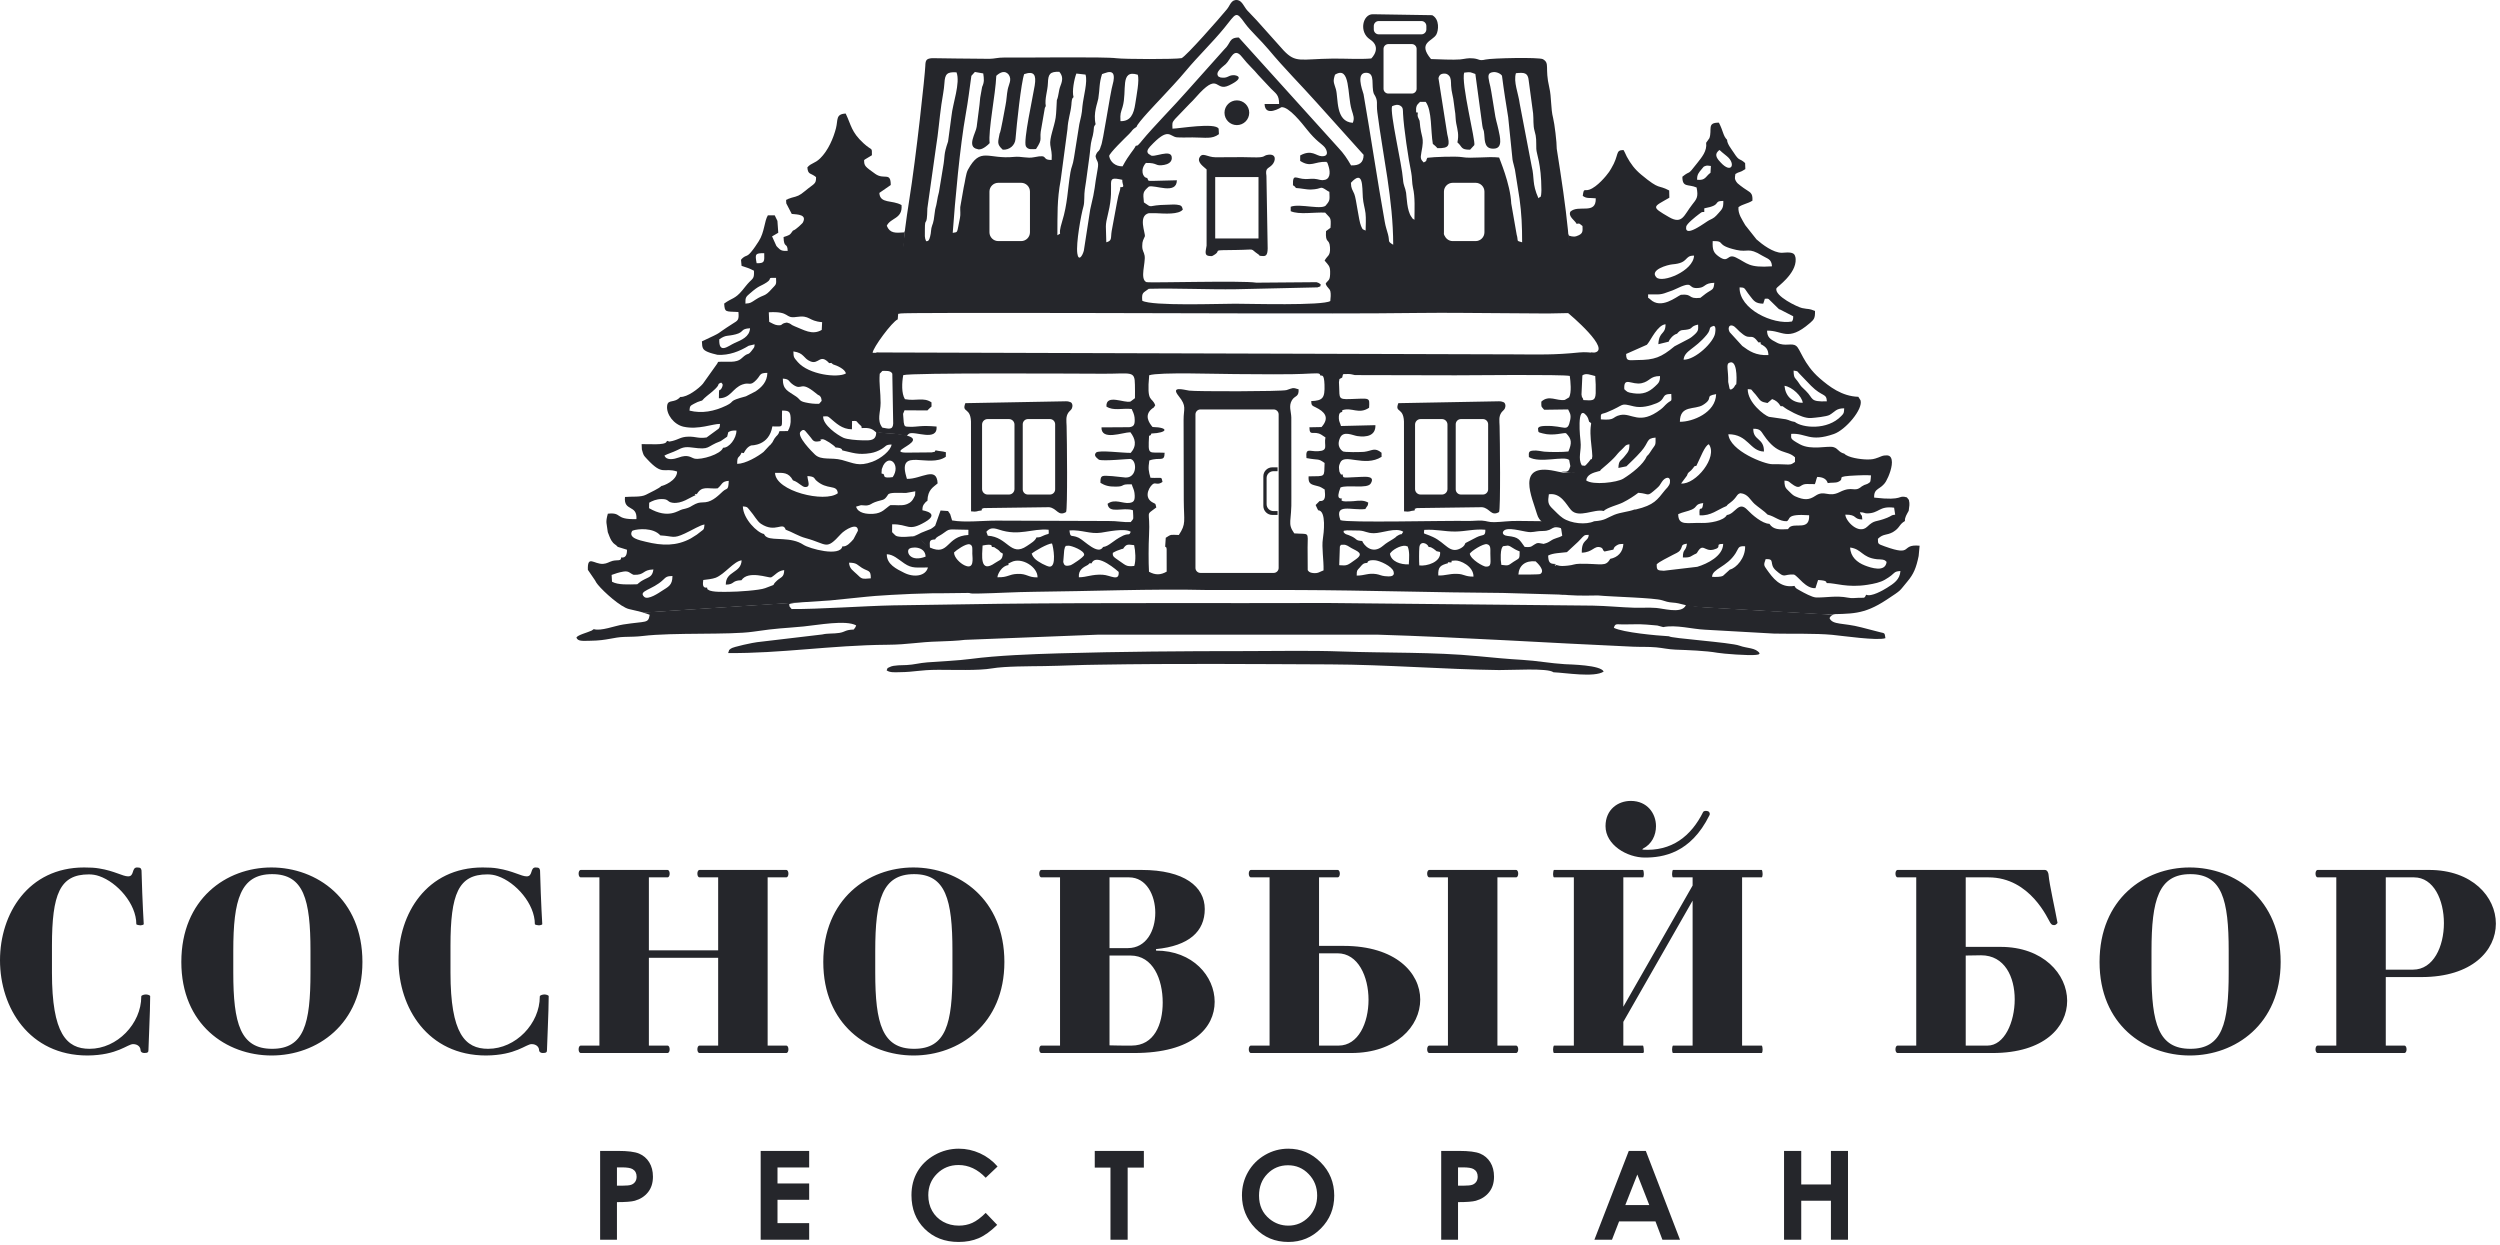 <?xml version="1.0" encoding="UTF-8"?> <svg xmlns="http://www.w3.org/2000/svg" width="484" height="241" viewBox="0 0 484 241" fill="none"> <path fill-rule="evenodd" clip-rule="evenodd" d="M27.35 192.944C27.35 198.164 22.703 203.05 17.339 203.05C12.885 203.05 10.059 200.128 10.059 188.297V183.124C10.059 173.066 11.591 169.282 17.195 169.282C17.866 169.282 18.537 169.378 19.207 169.617C22.703 170.815 26.392 174.982 26.392 178.91C26.392 179.053 27.014 179.149 27.206 179.149C27.35 179.149 27.829 179.053 27.829 178.91C27.637 175.844 27.398 169.426 27.398 168.516C27.302 168.133 27.254 167.941 26.535 167.941C25.434 167.941 26.056 169.665 24.811 169.665C23.757 169.665 22.177 168.611 19.207 168.133C18.393 167.989 17.435 167.941 16.285 167.941C5.46 167.941 0 176.898 0 185.903C0 195.099 5.652 204.343 16.956 204.343C22.752 204.295 24.667 202.14 25.769 202.14C26.727 202.14 27.206 202.762 27.206 203.289C27.206 203.625 27.493 203.864 27.924 203.864C28.643 203.864 28.739 203.673 28.739 203.289C28.739 202.379 29.074 195.921 29.074 192.864C29.074 192.672 28.547 192.528 28.259 192.528C27.924 192.528 27.35 192.672 27.35 192.912V192.944ZM35.105 186.238C35.105 198.356 43.822 204.343 52.587 204.343C61.353 204.343 70.166 198.308 70.166 186.238C70.166 174.072 61.353 167.941 52.54 167.941C43.822 167.941 35.105 174.024 35.105 186.238ZM45.163 184.083C45.163 174.167 46.553 169.234 52.683 169.234C58.814 169.234 60.108 174.167 60.108 184.083V188.297C60.108 198.212 58.862 203.05 52.683 203.05C46.553 203.05 45.163 198.212 45.163 188.297V184.083ZM104.505 192.944C104.505 198.164 99.859 203.05 94.494 203.05C90.04 203.05 87.214 200.128 87.214 188.297V183.124C87.214 173.066 88.746 169.282 94.351 169.282C95.021 169.282 95.692 169.378 96.362 169.617C99.859 170.815 103.547 174.982 103.547 178.91C103.547 179.053 104.17 179.149 104.361 179.149C104.505 179.149 104.984 179.053 104.984 178.91C104.792 175.844 104.553 169.426 104.553 168.516C104.457 168.133 104.409 167.941 103.691 167.941C102.589 167.941 103.212 169.665 101.966 169.665C100.913 169.665 99.332 168.611 96.362 168.133C95.548 167.989 94.59 167.941 93.441 167.941C82.616 167.941 77.155 176.898 77.155 185.903C77.155 195.099 82.807 204.343 94.111 204.343C99.907 204.295 101.823 202.14 102.925 202.14C103.882 202.14 104.361 202.762 104.361 203.289C104.361 203.625 104.648 203.864 105.08 203.864C105.798 203.864 105.894 203.673 105.894 203.289C105.894 202.379 106.229 195.921 106.229 192.864C106.229 192.672 105.702 192.528 105.415 192.528C105.08 192.528 104.505 192.672 104.505 192.912V192.944ZM152.207 169.857C152.494 169.857 152.638 169.522 152.638 169.138C152.638 168.755 152.494 168.42 152.207 168.42H135.443C135.155 168.42 135.012 168.755 135.012 169.138C135.012 169.522 135.155 169.857 135.443 169.857H139.035V183.987H125.624V169.857H129.216C129.503 169.857 129.647 169.522 129.647 169.138C129.647 168.755 129.503 168.42 129.216 168.42H112.452C112.165 168.42 112.021 168.755 112.021 169.138C112.021 169.522 112.165 169.857 112.452 169.857H116.044V202.427H112.452C112.165 202.427 112.021 202.762 112.021 203.146C112.021 203.529 112.165 203.864 112.452 203.864H129.216C129.503 203.864 129.647 203.529 129.647 203.146C129.647 202.762 129.503 202.427 129.216 202.427H125.624V185.424H139.035V202.427H135.443C135.155 202.427 135.012 202.762 135.012 203.146C135.012 203.529 135.155 203.864 135.443 203.864H152.207C152.494 203.864 152.638 203.529 152.638 203.146C152.638 202.762 152.494 202.427 152.207 202.427H148.615V169.857H152.207ZM159.388 186.238C159.388 198.356 168.105 204.343 176.87 204.343C185.636 204.343 194.449 198.308 194.449 186.238C194.449 174.072 185.636 167.941 176.823 167.941C168.105 167.941 159.388 174.024 159.388 186.238ZM169.446 184.083C169.446 174.167 170.836 169.234 176.966 169.234C183.097 169.234 184.391 174.167 184.391 184.083V188.297C184.391 198.212 183.145 203.05 176.966 203.05C170.836 203.05 169.446 198.212 169.446 188.297V184.083ZM201.63 168.42C201.343 168.42 201.199 168.755 201.199 169.138C201.199 169.522 201.343 169.857 201.63 169.857H205.222V202.427H201.63C201.343 202.427 201.199 202.762 201.199 203.146C201.199 203.529 201.343 203.864 201.63 203.864H219.592C230.943 203.864 235.158 198.931 235.158 193.949C235.158 189.016 230.943 184.035 223.806 184.035V183.747C230.177 183.124 233.242 180.346 233.242 175.988C233.242 171.677 229.315 168.42 220.981 168.42H201.63ZM219.065 202.427C217.532 202.427 215.951 202.427 214.802 202.379V184.992H218.873C223.232 184.992 225.1 189.591 225.1 194.093C225.1 198.308 223.471 202.427 219.065 202.427ZM214.802 169.857H218.586C221.938 169.857 223.663 173.306 223.663 176.706C223.663 180.155 221.938 183.555 218.346 183.555H214.802V169.857ZM255.367 202.427V184.561H258.959C262.935 184.561 264.947 189.064 264.947 193.566C264.947 198.021 262.983 202.427 259.151 202.427H255.367ZM255.367 169.857H258.959C259.247 169.857 259.391 169.522 259.391 169.138C259.391 168.755 259.247 168.42 258.959 168.42H242.195C241.908 168.42 241.764 168.755 241.764 169.138C241.764 169.522 241.908 169.857 242.195 169.857H245.788V202.427H242.195C241.908 202.427 241.764 202.762 241.764 203.146C241.764 203.529 241.908 203.864 242.195 203.864H261.594C270.263 203.864 274.957 198.691 274.957 193.518C274.957 188.345 270.216 183.124 260.109 183.124H255.367V169.857ZM289.901 169.857H293.493C293.781 169.857 293.924 169.522 293.924 169.138C293.924 168.755 293.781 168.42 293.493 168.42H276.729C276.442 168.42 276.298 168.755 276.298 169.138C276.298 169.522 276.442 169.857 276.729 169.857H280.322V202.427H276.729C276.442 202.427 276.298 202.762 276.298 203.146C276.298 203.529 276.442 203.864 276.729 203.864H293.493C293.781 203.864 293.924 203.529 293.924 203.146C293.924 202.762 293.781 202.427 293.493 202.427H289.901V169.857ZM330.946 157.835C331.137 157.451 330.898 157.164 330.706 157.068C330.371 156.924 329.892 156.972 329.748 157.164C327.401 161.906 323.617 164.876 317.965 164.492L318.061 164.301C319.785 163.438 320.6 161.714 320.6 159.942C320.6 157.499 318.924 155.056 315.714 155.056C313.272 155.056 310.829 156.685 310.829 159.942C310.829 163.582 314.996 166.025 318.444 166.025C321.941 166.025 327.305 165.211 330.946 157.835ZM327.689 202.427H323.905C323.761 202.427 323.713 203.05 323.713 203.193C323.713 203.385 323.761 203.864 323.905 203.864H341.052C341.196 203.864 341.244 203.385 341.244 203.193C341.244 203.05 341.196 202.427 341.052 202.427H337.268V169.857H341.052C341.196 169.857 341.244 169.426 341.244 169.234C341.244 169.09 341.196 168.42 341.052 168.42H323.905C323.761 168.42 323.713 169.09 323.713 169.234C323.713 169.426 323.761 169.857 323.905 169.857H327.689V171.438L314.277 194.907V169.857H318.061C318.205 169.857 318.253 169.426 318.253 169.234C318.253 169.09 318.205 168.42 318.061 168.42H300.866C300.722 168.42 300.674 169.09 300.674 169.234C300.674 169.426 300.722 169.857 300.866 169.857H304.698V202.427H300.866C300.722 202.475 300.674 203.05 300.674 203.193C300.674 203.385 300.722 203.864 300.866 203.864H318.061C318.205 203.864 318.253 203.721 318.253 203.529C318.253 203.385 318.205 202.427 318.061 202.427H314.277V197.829L327.689 174.359V202.427ZM385.785 203.864C395.747 203.864 400.202 198.835 400.202 193.758C400.202 188.585 395.556 183.316 387.318 183.316H380.564V169.857H384.97C393.113 169.857 396.513 178.047 396.945 178.67C397.232 179.101 397.424 179.101 397.759 179.101C397.999 179.101 398.334 178.718 398.334 178.67C397.903 176.227 396.753 171.198 396.609 169.426C396.609 169.138 396.418 168.42 395.891 168.42H367.392C367.105 168.42 366.961 168.755 366.961 169.138C366.961 169.522 367.105 169.857 367.392 169.857H370.984V202.427H367.392C367.105 202.427 366.961 202.762 366.961 203.146C366.961 203.529 367.105 203.864 367.392 203.864H385.785ZM380.564 202.427V184.992C381.282 184.992 382.911 184.944 383.534 184.944C388.132 184.944 390.048 189.16 390.048 193.47C390.048 197.925 388.036 202.427 384.779 202.427H380.564ZM406.473 186.238C406.473 198.356 415.19 204.343 423.955 204.343C432.721 204.343 441.534 198.308 441.534 186.238C441.534 174.072 432.721 167.941 423.908 167.941C415.19 167.941 406.473 174.024 406.473 186.238ZM416.531 184.083C416.531 174.167 417.92 169.234 424.051 169.234C430.182 169.234 431.475 174.167 431.475 184.083V188.297C431.475 198.212 430.23 203.05 424.051 203.05C417.92 203.05 416.531 198.212 416.531 188.297V184.083ZM467.347 169.857C471.179 169.857 473.142 174.263 473.142 178.718C473.142 183.22 471.13 187.723 467.155 187.723H461.887V169.857H467.347ZM461.887 189.16H468.784C478.65 189.16 483.201 183.987 483.201 178.814C483.201 173.641 478.65 168.42 470.269 168.42H448.715C448.427 168.42 448.284 168.755 448.284 169.138C448.284 169.522 448.427 169.857 448.715 169.857H452.307V202.427H448.715C448.427 202.427 448.284 202.762 448.284 203.146C448.284 203.529 448.427 203.864 448.715 203.864H465.479C465.766 203.864 465.91 203.529 465.91 203.146C465.91 202.762 465.766 202.427 465.479 202.427H461.887V189.16Z" fill="#25262B"></path> <path fill-rule="evenodd" clip-rule="evenodd" d="M116.184 222.817H119.66C121.54 222.817 122.893 222.989 123.724 223.336C124.554 223.683 125.212 224.246 125.691 225.021C126.17 225.795 126.41 226.725 126.41 227.81C126.41 229.012 126.094 230.01 125.464 230.804C124.837 231.598 123.983 232.153 122.901 232.464C122.267 232.644 121.113 232.732 119.441 232.732V240.012H116.184V222.817ZM119.441 229.547H120.491C121.317 229.547 121.888 229.487 122.211 229.371C122.534 229.251 122.785 229.06 122.973 228.788C123.157 228.517 123.248 228.19 123.248 227.803C123.248 227.136 122.989 226.649 122.47 226.346C122.095 226.118 121.393 226.002 120.371 226.002H119.441V229.547ZM147.267 222.817H156.655V226.027H150.524V229.116H156.655V232.277H150.524V236.803H156.655V240.012H147.267V222.817ZM193.127 225.835L190.831 228.014C189.271 226.37 187.519 225.548 185.567 225.548C183.923 225.548 182.534 226.11 181.408 227.232C180.279 228.353 179.716 229.734 179.716 231.379C179.716 232.524 179.967 233.542 180.466 234.428C180.965 235.318 181.671 236.017 182.582 236.524C183.496 237.03 184.51 237.282 185.627 237.282C186.577 237.282 187.447 237.106 188.233 236.751C189.023 236.396 189.89 235.749 190.831 234.815L193.055 237.138C191.786 238.38 190.584 239.241 189.455 239.72C188.325 240.203 187.032 240.443 185.583 240.443C182.909 240.443 180.718 239.597 179.013 237.9C177.309 236.208 176.459 234.033 176.459 231.387C176.459 229.67 176.846 228.15 177.624 226.817C178.399 225.484 179.508 224.414 180.957 223.604C182.402 222.794 183.959 222.386 185.631 222.386C187.048 222.386 188.413 222.686 189.73 223.284C191.043 223.883 192.177 224.733 193.127 225.835ZM211.945 222.817H221.452V226.05H218.315V240.012H214.987V226.05H211.945V222.817ZM249.411 222.386C251.841 222.386 253.933 223.268 255.681 225.029C257.433 226.789 258.307 228.936 258.307 231.467C258.307 233.977 257.445 236.1 255.717 237.837C253.993 239.573 251.897 240.443 249.435 240.443C246.852 240.443 244.709 239.549 243.004 237.765C241.296 235.981 240.442 233.861 240.442 231.407C240.442 229.766 240.841 228.254 241.635 226.872C242.43 225.496 243.523 224.402 244.913 223.596C246.305 222.79 247.806 222.386 249.411 222.386ZM249.363 225.595C247.778 225.595 246.445 226.15 245.367 227.256C244.286 228.362 243.747 229.766 243.747 231.475C243.747 233.374 244.425 234.879 245.786 235.985C246.844 236.851 248.054 237.282 249.423 237.282C250.967 237.282 252.284 236.719 253.37 235.597C254.46 234.476 255.002 233.095 255.002 231.451C255.002 229.814 254.455 228.429 253.358 227.296C252.264 226.162 250.931 225.595 249.363 225.595ZM279.017 222.817H282.494C284.374 222.817 285.727 222.989 286.557 223.336C287.387 223.683 288.046 224.246 288.525 225.021C289.003 225.795 289.243 226.725 289.243 227.81C289.243 229.012 288.928 230.01 288.297 230.804C287.67 231.598 286.816 232.153 285.734 232.464C285.1 232.644 283.946 232.732 282.274 232.732V240.012H279.017V222.817ZM282.274 229.547H283.324C284.15 229.547 284.721 229.487 285.044 229.371C285.367 229.251 285.619 229.06 285.807 228.788C285.99 228.517 286.082 228.19 286.082 227.803C286.082 227.136 285.823 226.649 285.304 226.346C284.928 226.118 284.226 226.002 283.204 226.002H282.274V229.547ZM315.333 222.817H318.63L325.248 240.012H321.843L320.502 236.468H313.453L312.08 240.012H308.676L315.333 222.817ZM316.986 227.387L314.655 233.307H319.305L316.986 227.387ZM345.391 222.817H348.72V229.307H354.467V222.817H357.772V240.012H354.467V232.468H348.72V240.012H345.391V222.817Z" fill="#25262B"></path> <path fill-rule="evenodd" clip-rule="evenodd" d="M160.709 116.244L167.886 115.514C168.774 115.391 175.206 114.946 180.637 114.855C181.04 114.848 181.443 114.851 181.839 114.861L188.332 114.784C188.726 114.215 188.01 113.231 187.401 111.786C186.069 108.627 182.007 108.077 180.201 106.288C178.942 105.041 178.29 104.482 177.604 103.957C177.182 103.634 175.802 104.016 174.479 103.933C173.21 103.853 173.38 103.622 172.709 103.026L172.719 101.507C175.939 101.44 175.763 103.002 179.088 101.068C182.108 99.312 178.708 98.844 178.579 98.789C178.594 98.217 178.624 98.033 178.822 97.69C178.824 97.687 179.124 97.305 179.125 97.303C179.341 97.07 179.317 97.136 179.55 96.956C179.613 94.763 180.693 94.328 181.524 93.585C181.366 90.124 178.3 92.797 175.58 92.707C175.544 92.51 175.472 92.332 175.422 92.154C173.843 86.54 179.859 90.693 183.108 88.431L183.123 87.55C182.339 87.321 181.953 87.382 181.142 87.186C180.767 87.542 181.438 87.364 180.378 87.582L176.586 87.617C168.647 87.919 185.263 84.332 170.113 83.762V68.309L168.941 68.305C168.974 67.346 172.719 62.268 173.799 61.829L175.205 44.648C175.158 44.783 175.112 44.897 175.068 44.988C173.372 45.117 172.266 45.197 171.682 43.704C172.43 42.121 174.776 42.403 174.537 39.702C172.755 38.661 170.359 39.504 170.241 37.348L172.45 35.82C172.452 33.181 171.164 34.895 169.452 33.662C167.505 32.26 167.285 32.157 167.293 30.992C167.35 30.948 167.421 30.89 167.463 30.86L168.804 30.051C168.807 28.362 168.899 29.325 167.156 27.716C164.795 25.537 164.833 24.293 163.726 21.983C161.758 22.082 162.257 23.199 161.853 24.793C161.357 26.751 160.314 29.158 158.807 30.635C157.71 31.71 157.074 31.506 156.307 32.405C156.409 33.907 156.991 33.435 157.987 34.288C158.014 35.693 157.66 35.465 155.785 37.033C154.786 37.868 154.421 37.984 153.251 38.278L152.55 38.523C152.528 38.48 152.468 38.586 152.429 38.62C152.325 38.758 152.104 38.319 152.225 39.377L153.281 41.416C154.439 41.531 156.327 41.518 155.394 43.146C155.383 43.165 154.128 44.487 153.512 44.647C152.86 45.61 152.828 45.504 151.698 45.894C151.744 48.202 152.447 46.829 152.497 48.571C151.387 48.613 151.129 48.486 150.532 47.862C150.499 47.827 150.452 47.776 150.419 47.74C150.386 47.704 150.342 47.651 150.308 47.614L149.471 45.763L150.673 45.062L150.509 42.764L149.984 41.683L148.659 41.685C147.956 42.85 148.024 44.94 146.896 46.694C146.456 47.378 145.997 48.089 145.419 48.782C144.646 49.711 144.491 49.397 143.89 49.862C143.535 50.137 143.773 49.973 143.459 50.299L143.569 51.472C144.441 51.734 145.17 51.991 145.963 52.408C146.042 53.842 145.804 53.864 145.08 54.587C144.614 55.053 144.201 55.625 143.685 56.243C142.271 57.938 141.712 57.656 140.2 58.771C140.322 60.504 140.4 60.277 142.958 60.405C143.115 62.021 142.813 62.056 141.895 62.639C137.979 65.123 140.468 63.938 135.89 66.091C135.923 67.426 136.076 67.726 137.03 68.138C137.604 68.386 138.366 68.558 138.915 68.694C141.153 68.831 143.183 68.012 144.951 66.936L146.089 66.667C146.06 67.237 146.037 67.21 145.788 67.552C144.598 69.183 145.126 67.926 143.595 69.35C142.483 70.385 140.908 69.904 139.02 70.059L138.897 70.317C138.879 70.347 138.839 70.414 138.818 70.448L136.073 74.303C135.316 75.205 133.031 76.947 131.711 76.844C130.537 78.165 129.325 77.203 129.158 78.551C128.953 80.201 130.468 82.204 132.342 82.614C135.24 83.247 137.985 82.032 139.391 82.072C139.335 82.674 139.392 82.609 139.122 82.997L136.794 84.696C135.081 84.924 134.824 84.508 133.256 84.538C131.829 84.566 131.486 85.034 130.2 85.368C129.333 85.543 129.76 85.532 129.187 85.35C129.138 85.408 129.069 85.42 129.035 85.519C128.778 86.271 125.346 85.926 124.22 85.987L124.267 87.02C124.619 88.22 124.52 88.065 125.295 88.903C128.38 92.236 128.469 90.418 131.092 91.291C131.081 93.08 128.347 94.092 128.055 94.082C127.577 94.584 126.027 95.268 125.063 95.779C124.09 96.295 122.312 96.089 120.998 96.213C120.694 99.097 123.402 97.617 123.214 100.497C118.895 100.633 120.575 99.144 117.679 99.451C117.178 101.225 117.47 101.27 117.669 103.025C117.879 103.57 118.11 104.242 118.405 104.701C118.893 105.463 119.118 105.3 119.602 105.874L121.381 106.427C121.414 107.39 121.112 108.081 120.247 107.92C120.308 108.712 119.487 108.34 118.569 108.594C117.924 108.773 117.526 109.115 116.768 109.163C115.007 109.276 113.704 107.367 113.812 110.322L115.208 112.367C115.426 112.764 115.438 112.818 115.767 113.22C116.892 114.591 120.15 117.536 121.782 117.917C122.758 118.145 123.71 118.358 124.606 118.605L160.709 116.244ZM130.186 111.511C130.187 113.334 129.383 113.588 128.135 114.401C127.673 114.702 125.446 116.253 124.714 115.55C123.475 114.36 126.325 114.22 128.362 112.271C128.942 111.717 129.09 111.532 130.186 111.511ZM123.37 113.116C121.674 113.156 119.655 113.277 118.486 112.622L118.408 111.306C119.026 111.071 119.866 110.797 120.671 110.662C121.771 110.476 121.882 110.967 122.663 111.285C124.939 111.366 124.282 110.316 126.502 110.246C126.287 111.784 125.591 111.671 124.312 112.413C123.847 112.684 123.792 112.811 123.37 113.116ZM164.377 108.935C165.937 108.939 165.972 109.393 166.861 109.934C168.142 110.714 168.602 110.288 168.586 111.967C166.851 112.11 166.868 112.14 165.874 111.153C165.219 110.502 164.437 110.141 164.377 108.935ZM143.543 112.335C144.84 110.364 148.783 111.913 149.277 111.787C150.139 111.326 150.539 110.513 151.822 110.371C151.792 111.813 151.206 111.683 150.42 112.408C149.036 113.685 150.819 112.817 148.122 113.871C147.037 114.295 142.644 114.577 141.269 114.57C140.529 114.566 137.83 114.716 137.155 114.195C136.658 113.811 137.064 114.368 136.898 113.76C135.974 113.89 136.049 113.112 136.148 112.287C136.854 112.206 137.948 112.083 138.537 111.857C140.281 111.19 142.127 108.606 143.579 108.485C143.467 111.023 140.481 110.511 140.515 113.188C142.302 113.156 141.58 112.379 143.543 112.335ZM171.685 107.297C172.946 107.344 173.828 108.224 175.073 109.076C176.606 110.125 177.488 109.836 179.649 109.863C179.214 111.53 176.986 111.857 175.067 110.906C173.573 110.166 171.646 109.253 171.685 107.297ZM179.196 107.762C176.466 108.824 175.492 107.146 175.902 106.381C176.223 105.781 179.152 105.658 179.196 107.762ZM127.845 103.656C130.42 103.792 130.258 104.366 132.594 103.28C134.055 102.601 135.613 101.628 136.393 101.545C136.278 102.822 136.264 102.355 134.913 103.501L133.742 104.239C130.949 105.753 128.196 105.665 125.045 104.89C123.838 104.593 121.573 104.173 122.382 102.791C122.436 102.761 122.503 102.717 122.544 102.703C123.49 102.383 126.466 102.093 127.845 103.656ZM152.104 102.544C153.436 103.036 154.578 103.802 155.966 104.176C160.244 105.328 159.831 106.645 162.811 103.373C163.546 102.565 166.13 101.012 166.094 102.747L165.235 104.384C164.708 104.985 163.92 105.917 163.086 105.774C162.658 107.864 156.671 106.215 155.544 105.464C153.156 103.873 149.796 104.685 148.504 104.005C148.066 103.774 148.091 103.628 147.898 103.377C146.637 103.159 143.866 100.463 143.816 98.034C144.77 98.135 144.598 98.146 145.107 98.727C146.037 99.788 146.573 100.914 147.315 101.403C150.164 103.283 151.566 100.88 152.104 102.544ZM176.881 96.435C176.464 97.302 175.694 97.612 175.187 97.725C174.285 97.927 173.324 97.736 172.358 97.801C171.344 98.471 170.819 99.369 169.068 99.477C167.828 99.554 166.108 99.38 165.736 98.083L166.691 97.804C167.084 97.793 167.434 97.903 167.876 97.85C168.543 97.771 168.684 97.471 169.383 97.215C170.928 96.651 171.105 97.012 171.821 95.92C171.845 95.882 171.893 95.801 171.913 95.77C172.24 95.258 174.042 95.454 175.418 95.432L177.203 95.118C177.139 96.118 177.255 95.693 176.881 96.435ZM134.673 95.863L134.484 95.75L134.782 95.593L134.871 95.727C135.871 93.974 136.934 94.675 138.914 94.556C139.831 93.853 139.64 93.185 141.085 93.089C141.004 95.084 140.765 94.38 139.943 95.129C139.239 95.769 138.012 97.09 136.567 97.23C135.682 97.316 135.427 97.202 134.639 97.564C133.744 97.975 133.751 98.267 132.104 98.613C131.324 98.777 129.443 100.566 125.659 98.384L125.682 97.321C126.274 96.987 127.046 96.623 128.085 96.617C129.564 96.608 129.087 97.174 130.219 97.335C131.965 97.582 133.536 96.319 134.673 95.863ZM153.524 93.007L153.664 93.049C154.63 93.395 155.307 94.294 155.893 94.291C157.042 94.285 156.355 93.143 156.315 92.163C157.804 92.254 157.587 92.616 157.952 92.958C160.157 95.016 162.047 93.657 162.198 95.493C159.671 97.394 150.147 95.103 150.046 91.552C151.614 91.531 152.653 91.399 153.524 93.007ZM171.114 91.88L171.03 91.773C170.803 91.549 170.56 92.175 170.716 90.822C170.721 90.78 170.997 90.111 170.997 90.111C172.231 87.842 174.421 90.047 172.828 92.372C170.882 92.641 171.29 92.142 171.114 91.88ZM161.776 86.638C162.114 86.65 163.008 86.682 163.065 87.194C165.076 87.63 166.081 88.131 168.576 87.719C169.32 87.596 170.021 87.308 170.635 86.951C171.668 86.348 171.348 86.105 172.609 86.056C172.475 87.216 170.547 88.788 168.885 89.394C166.209 90.369 165.317 89.662 162.997 89.05C160.912 88.501 159.017 89.177 157.777 88.006C157.192 87.453 154.165 84.417 154.995 83.557C155.719 82.806 155.879 83.5 156.567 84.221C157.255 84.942 157.299 85.567 158.221 85.478C159.788 85.325 158.093 85.183 159.221 85.029C159.642 84.971 161.515 86.219 161.776 86.638ZM139.979 86.684C139.588 87.946 135.771 89.076 134.478 88.791C133.781 88.637 133.278 87.872 131.331 88.596C130.621 88.859 129.028 89.248 128.639 88.196C129.299 87.834 130.251 87.577 131.047 87.177C132.09 86.653 132.552 86.448 133.978 86.642C137.648 87.142 136.584 86.484 139.532 85.397L140.779 84.539L140.993 83.677C141.395 83.4 141.857 83.325 142.574 83.356C142.583 84.876 141.161 86.743 139.979 86.684ZM148.924 86.309L147.819 87.497C146.756 88.354 144.345 89.787 142.72 89.806C142.704 88.089 143.074 88.845 143.558 87.641L143.988 87.724C144.326 87.102 144.696 86.519 145.429 86.233C145.479 86.214 148.904 86.346 149.528 82.555C151.898 82.521 151.292 83.066 151.406 79.49C152.656 79.487 153.003 79.622 153.067 80.884C153.13 82.128 152.943 82.685 152.529 83.456L150.91 83.47C150.648 84.34 150.433 84.175 149.957 84.877C149.764 85.161 149.697 85.375 149.547 85.624L149.086 86.188C149.064 86.145 148.978 86.269 148.924 86.309ZM166.825 82.876C168.399 82.779 168.84 83.01 169.65 83.723C169.575 85.338 168.54 85.282 166.939 85.247C165.874 85.224 164.005 85.086 163.271 84.748C162.098 84.206 159.293 82.269 159.36 80.623C160.274 80.579 160.203 80.525 160.733 80.967C161.842 81.893 162.986 83.105 164.934 83.113L164.961 81.501C166.085 81.515 165.597 81.383 166.257 82.043C167.08 82.868 166.627 82.184 166.825 82.876ZM158.719 76.657C158.997 76.922 159.006 77.131 159.071 77.616L158.58 78.174C157.646 78.213 156.83 78.106 155.95 77.916C154.696 77.645 154.985 77.366 154.135 76.771C152.576 75.678 151.525 75.517 151.556 73.295C152.967 73.412 152.508 73.768 153.571 74.495C155.371 75.725 154.834 73.581 157.879 76.066L158.286 76.392C158.572 76.594 158.501 76.448 158.719 76.657ZM135.851 77.555L135.871 77.601C136.533 76.843 137.112 76.489 137.864 75.846C139.849 74.146 138.518 74.543 139.621 74.069C139.745 74.261 140.128 74.286 139.733 75.103C139.286 76.027 139.17 74.597 139.177 77.109C141.504 77.092 141.791 75.131 143.744 74.434C145.178 73.922 145.17 74.86 146.414 73.565C147.339 72.603 146.957 72.196 148.561 72.188C148.532 73.939 147.436 74.993 146.27 75.777L144.412 76.726C140.716 77.713 142.482 77.619 140.614 78.519C138.281 79.643 135.88 80.098 133.485 79.494C133.561 78.643 133.574 78.588 134.319 78.19C134.93 77.865 135.131 77.774 135.851 77.555ZM160.53 70.304C161.284 70.295 160.617 70.084 161.289 70.546C162.078 70.777 163.654 71.493 163.757 72.309C162.161 73.203 156.615 72.554 154.458 70.107C153.55 69.077 153.668 69.107 153.6 68.036C155.763 68.339 155.469 69.392 156.93 69.976C158.542 70.62 158.749 68.359 160.53 70.304ZM139.25 65.69C140.656 64.743 140.706 65.177 142.451 64.721C144.131 64.281 143.29 63.65 145.207 63.549C145.123 65.213 143.554 65.82 142.169 66.432C141.034 66.933 139.146 68.67 139.25 65.69ZM153.816 63.155C152.928 62.817 153.322 62.694 152.338 62.447C150.993 62.645 151.7 63.078 150.489 62.956C149.961 62.903 149.381 62.532 148.916 62.305L148.839 60.458C153.122 60.214 151.827 61.723 154.182 61.361C156.885 60.945 156.413 62.158 159.163 62.37L159.088 63.872C157.211 64.974 155.56 63.818 153.816 63.155ZM144.312 58.782C144.267 57.532 144.467 57.437 145.177 56.814C147.089 55.135 147.128 55.535 148.467 54.647C149.623 53.88 148.325 53.738 150.242 53.801C150.346 55.219 150.19 55.061 149.459 55.885C147.94 57.598 148.061 56.84 146.206 58.054C145.554 58.48 145.3 58.743 144.312 58.782ZM146.486 50.959C146.163 49.209 146.171 48.991 147.955 49.02C147.97 50.593 148.115 50.993 146.486 50.959Z" fill="#25262B"></path> <path fill-rule="evenodd" clip-rule="evenodd" d="M193.434 116.895L172.944 117.199C167.481 117.304 158.43 117.955 153.259 117.91C152.837 117.33 152.859 117.665 152.792 116.945C153.006 116.835 154.042 116.698 155.275 116.571L124.452 118.587C124.912 118.719 125.356 118.86 125.78 119.019C125.494 120.754 125.209 120.193 120.644 120.903C119.004 121.158 116.332 122.232 114.955 121.799L114.558 122.075C113.776 122.454 111.84 122.918 111.59 123.431C111.878 124.209 112.812 124.069 114.3 124.051C117.552 124.015 118.749 123.36 120.894 123.305C122.209 123.272 123.28 123.269 124.424 123.129C130.278 122.411 141.256 122.96 145.814 122.295C150.945 121.545 151.294 121.695 155.573 121.283C158.296 121.021 163.743 119.971 165.753 121.077C165.606 121.52 165.518 121.551 165.276 121.88C163.563 121.938 163.698 122.334 162.497 122.531C161.358 122.717 160.276 122.574 159.196 122.831L146.558 124.327C146.01 124.374 141.889 125.214 141.476 125.584C140.942 126.062 141.318 125.555 140.969 126.429C151.117 126.533 160.854 124.913 171.767 124.827C175.979 124.794 177.582 124.296 181.899 124.182C183.103 124.151 185.554 124.051 186.774 123.877L212.747 122.866L266.68 122.871C283.207 123.375 299.722 124.478 316.144 125.199C317.611 125.264 319.159 125.195 320.617 125.326C321.909 125.442 322.988 125.718 324.384 125.77C326.749 125.859 330.254 125.976 332.51 126.38C333.605 126.576 338.641 126.957 339.938 126.787C340.788 126.676 340.393 126.685 340.676 126.492C339.903 125.357 338.232 125.552 336.756 124.997C335.073 124.362 323.298 123.575 323.123 123.182C320.667 123.042 314.278 122.457 312.444 121.549C312.704 120.622 313.001 120.899 314.25 120.89C317.932 120.862 317.218 120.77 320.855 121.098L322.006 121.407C324.456 120.903 327.61 121.794 330.024 121.906L343.459 122.663C346.847 122.737 351.49 122.598 354.721 122.904C356.742 123.096 363.495 124.082 365.018 123.551C364.833 122.571 365.027 122.62 363.963 122.392L360.352 121.457C356.771 120.519 354.814 121.042 354.193 119.665C354.393 119.229 354.746 119.015 355.245 118.909C354.812 118.919 354.358 118.929 353.878 118.945L330.004 117.566C328.18 117.461 327.205 117.215 326.372 117.003C326.343 117.297 326.427 117.121 326.273 117.358C326.256 117.384 326.214 117.452 326.192 117.479C325.173 118.747 321.997 117.799 320.626 117.696C319.251 117.591 317.753 117.695 316.369 117.655C313.829 117.581 311.047 117.294 308.367 117.248L257.024 116.74C235.741 116.816 214.75 116.654 193.434 116.895ZM301.385 28.804C301.403 27.594 300.954 23.889 300.684 22.854C300.2 21.003 300.388 18.824 299.951 16.977C299.02 13.045 300.112 12.285 298.71 11.457C297.952 11.049 288.803 11.248 287.622 11.523C286.297 11.831 286.503 11.451 285.3 11.308C284.179 11.175 283.603 11.418 282.683 11.505C281.427 11.623 278.445 11.477 277.043 11.432C274.387 8.256 277.31 7.997 278.058 6.712C278.497 5.958 278.765 3.749 277.277 2.94L265.786 2.756C263.823 2.724 263.037 6.201 265.228 7.631C267.644 9.207 265.515 11.299 265.471 11.32C263.426 11.506 260.183 11.319 257.966 11.345C251.745 11.418 250.893 12.268 248.53 9.792L243.284 3.927C242.735 3.314 241.959 2.572 241.447 1.994C240.884 1.361 240.448 0.139 239.586 0.017C238.36 -0.156 238.179 1.004 237.54 1.785C236.03 3.626 229.667 10.847 228.762 11.255C227.419 11.501 217.651 11.47 216.14 11.273C213.73 10.959 199.13 11.187 194.375 11.142C193.155 11.13 192.541 11.379 191.56 11.388C189.484 11.405 187.29 11.309 185.191 11.326L180.462 11.261C179.333 11.347 179.173 11.643 179.139 12.772C179.093 14.291 177.414 30.119 175.977 39.076C174.847 46.119 174.398 52.215 173.594 59.13C173.487 60.048 173.128 61.041 174.357 60.686C174.992 60.452 238.712 60.673 241.244 60.672C252.366 60.665 263.574 60.734 274.688 60.587C280.263 60.513 285.834 60.615 291.41 60.636L299.653 60.693L304.22 60.602L304.226 59.8C304.316 48.404 303.295 40.854 301.385 28.804ZM308.638 68.316C307.993 68.258 306.876 68.121 305.788 68.232C300.8 68.743 298.034 68.624 292.823 68.604L170.029 68.236L169.663 68.236L169.682 83.762C172.819 83.88 174.591 84.128 175.505 84.443C175.7 84.19 175.886 84.007 176.006 83.945C177.1 83.387 181.538 85.581 181.325 82.578C178.145 82.303 177.718 82.664 176.227 82.627C175.177 82.601 175.107 82.633 174.963 81.766L174.836 80.118L175.117 79.433L179.539 79.461C179.907 79.05 179.993 79.051 180.343 78.705L180.335 77.897C178.766 76.838 177.365 77.698 175.19 77.279C174.505 76.171 174.597 74.084 174.869 72.624C176.563 72.133 208.524 72.342 213.688 72.355C219.006 72.367 219.698 71.71 219.719 74.457C219.726 75.35 219.754 76.16 219.729 77.087L218.87 77.735C217.709 78.12 214.071 76.169 214.204 78.705C215.547 79.598 217.254 78.984 219.095 79.183C219.295 79.58 219.599 80.271 219.65 80.821C219.784 82.256 219.503 82.586 218.643 82.704L213.242 82.739C213.192 85.386 217.349 83.695 218.845 83.684C219.775 84.913 220.168 86.229 218.915 87.676C217.391 87.71 212.733 87.084 212.207 87.615C211.607 88.221 212.432 88.71 212.747 88.998C213.544 89.334 218.634 88.813 218.837 88.851C220.076 89.086 220.169 92.025 218.389 92.409C218.289 92.431 218.07 92.448 217.94 92.454L215.346 92.179C213.572 92.125 212.978 91.767 213.047 93.477C213.904 93.996 214.638 94.23 216.051 94.213C217.971 94.191 216.742 93.675 219.107 93.772C219.32 94.473 219.559 94.803 219.636 95.433C219.84 97.088 219.367 97.254 218.639 97.364C217.425 97.548 215.796 96.49 214.427 97.537C214.676 99.597 217.425 98.108 219.335 98.785C219.413 100.717 219.57 100.237 218.901 101.078C217.417 101.143 216.316 100.847 214.631 100.867L192.963 100.791C190.455 100.773 186.745 101.208 184.323 100.752L183.958 99.542L183.543 98.939L182.094 98.834L181.049 101.775C180.776 102.01 180.561 102.206 180.213 102.403L179.149 102.823C177.84 103.276 177.631 103.666 176.704 103.829C176.908 103.841 177.069 103.877 177.173 103.957C177.859 104.482 178.914 104.736 179.77 106.288C181.186 108.855 186.773 109.05 186.97 111.786C187.21 115.122 186.891 114.947 189.771 114.899C192.79 114.85 196.55 114.607 200.264 114.572C210.839 114.472 223.312 113.972 233.472 114.222L251.371 114.231C264.62 114.28 277.868 114.717 290.938 114.794L303.603 115.156C301.449 114.932 299.779 114.406 300.573 113.215C300.947 112.653 302.369 111.718 302.369 111.718C302.369 111.718 299.413 109.66 299.189 109.211C298.964 108.762 298.627 107.227 298.627 106.891C298.627 106.733 299.08 106.039 299.576 105.302C298.738 105.437 298.188 105.025 297.533 105.168C296.394 105.699 296.726 106.022 295.178 105.883C294.122 104.465 294.119 104 291.883 103.762C290.637 103.629 290.791 102.808 291.457 102.55C292.605 102.106 295.402 103.079 296.36 103.022C297.347 102.963 297.541 102.805 298.712 102.796C300.999 102.776 300.088 101.425 302.862 102.467L303.057 103.735L303.085 103.719L302.885 102.411C302.721 101.349 300.208 102.202 298.852 100.737C298.75 100.806 298.624 100.862 298.466 100.902L294 100.853C292.135 100.813 290.825 101.066 289.292 101.09C288.124 101.109 287.926 100.859 286.943 100.794C286.111 100.738 285.21 100.871 284.344 100.854C279.723 100.76 260.877 101.256 259.511 100.704C258.267 97.323 261.643 98.876 264.325 98.55C264.745 97.778 264.803 98.133 264.893 97.302C263.999 96.807 263.238 96.899 261.969 97.029C261.266 97.052 259.144 97.264 259.849 96.557C259.644 96.396 258.52 96.918 259.519 94.377C260.899 93.785 264.703 94.704 265.371 93.61C266.23 92.204 264.614 92.284 263.621 92.319C259.898 92.449 260.06 92.714 259.941 91.845C259.547 91.817 259.747 92.088 259.44 91.574C259.278 91.301 259.315 91.328 259.264 90.961C259.163 90.229 259.26 90.099 259.444 89.625C260.185 87.641 264.175 90.536 267.475 88.443L267.467 87.65C266.094 86.536 265.659 87.288 264.092 87.477C263.748 87.519 260.07 87.617 259.948 87.349C259.944 87.34 258.584 86.567 259.459 84.714C260.104 83.346 261.92 84.296 262.754 84.422C264.6 84.7 266.35 84.338 266.281 82.312L259.611 82.474C259.46 81.86 259.234 81.663 259.204 81.064C259.137 79.728 259.618 79.873 259.848 79.739L259.873 79.412C261.777 78.794 263.041 80.295 265.056 78.94C265.161 76.847 265.298 77.138 261.262 77.263C259.141 77.329 259.335 77.063 259.263 74.94C259.261 74.889 259.216 74.015 259.223 73.983C259.421 73.093 259.053 73.577 259.848 73.096C260.085 72.229 259.795 72.471 261.021 72.409C261.49 72.386 262.067 72.581 262.305 72.617L281.753 72.66C284.764 72.649 302.484 72.467 303.91 72.779C304.053 73.851 304.284 75.949 303.784 76.925L302.947 77.422C301.382 77.686 299.868 76.381 298.398 77.763C298.424 78.921 298.28 78.53 298.947 79.331L303.587 79.265C303.855 79.852 304.215 80.207 303.994 81.295C303.461 83.886 303.047 82.346 299.169 82.459C297.728 82.502 297.873 82.842 297.755 82.942C297.868 83.778 297.666 83.629 298.688 83.912C300.71 84.472 302.811 83.707 303.185 83.867C304.31 84.997 304.332 85.765 303.646 87.406C302.644 87.547 299.984 87.537 298.948 87.439C298.299 87.378 297.633 87.159 296.817 87.235C295.933 87.317 295.948 87.591 295.991 88.489C298.117 89.766 302.78 88.195 303.786 89.046L304.018 90.241C303.693 91.323 303.599 91.365 302.267 91.312C303.952 91.673 305.673 91.941 307.542 90.151C307.217 90.226 306.8 90.208 306.247 90.111C305.411 88.7 306.214 87.282 305.99 85.43C305.941 85.016 305.179 78.142 307.097 80.405C307.458 80.831 307.509 81.155 307.662 81.656C307.947 81.761 308.373 82.253 308.599 82.594C308.716 81.519 309.041 80.512 309.765 79.704C312.645 76.486 311.225 74.885 310.386 73.189C309.389 71.175 308.651 70.536 308.638 68.316ZM268.78 8.534H273.331C273.841 8.534 274.258 8.951 274.258 9.462V17.186C274.258 17.697 273.841 18.114 273.331 18.114H268.78C268.269 18.114 267.852 17.697 267.852 17.186V9.462C267.852 8.951 268.269 8.534 268.78 8.534ZM266.924 4.073H275.186C275.713 4.073 276.144 4.504 276.144 5.031V5.689C276.144 6.217 275.713 6.648 275.186 6.648H266.924C266.396 6.648 265.965 6.217 265.965 5.689V5.031C265.965 4.504 266.396 4.073 266.924 4.073ZM193.262 35.391H197.697C198.634 35.391 199.4 36.157 199.4 37.094V44.971C199.4 45.908 198.634 46.675 197.697 46.675H193.262C192.325 46.675 191.558 45.908 191.558 44.971V37.094C191.558 36.157 192.325 35.391 193.262 35.391ZM239.455 19.431C240.778 19.431 241.85 20.503 241.85 21.826C241.85 23.148 240.778 24.221 239.455 24.221C238.133 24.221 237.061 23.148 237.061 21.826C237.061 20.503 238.133 19.431 239.455 19.431ZM233.6 32.801L233.595 47.563C233.417 48.7 233.087 49.515 234.211 49.568C234.688 49.59 234.549 49.644 234.971 49.404C236.783 48.37 233.963 48.461 239.361 48.395C243.446 48.346 241.742 47.982 243.64 49.263C244.129 49.593 243.417 49.471 244.321 49.559C245.002 49.625 245.4 49.514 245.422 48.115L245.182 34.047C244.921 32.45 245.518 32.715 246.274 31.925C246.972 31.194 247.187 29.746 245.537 29.958C244.4 30.104 245.232 30.558 242.425 30.459C240.061 30.376 237.69 30.468 235.346 30.45C233.69 30.438 232.829 29.408 232.239 30.466C231.688 31.454 233.115 32.322 233.6 32.801ZM235.264 34.277H243.646V46.163H235.264V34.277ZM210.626 109.356C211.176 108.899 210.735 109.053 211.323 109.071C212.282 106.815 216.573 110.719 216.575 110.72C216.72 112.681 214.984 111.345 213.461 111.266C211.409 111.159 210.39 111.76 208.869 111.762C208.754 110.34 209.681 109.85 210.626 109.356ZM280.339 109.032L280.3 108.848L280.971 108.893C281.277 108.501 280.452 108.619 281.754 108.515C282.612 108.447 285.291 109.562 285.269 111.634C283.465 111.631 283.567 111.128 281.996 111.096C280.494 111.066 279.861 111.456 278.453 111.416C278.365 109.701 278.904 109.441 280.339 109.032ZM264.728 108.979C264.731 108.975 264.634 108.341 266.195 108.466C267.091 108.538 269.483 109.607 269.793 110.644C270.104 111.684 269.065 111.641 268.105 111.545C267.395 111.474 267.118 111.248 266.446 111.142C264.86 110.892 264.217 111.446 262.658 111.435C262.672 110.376 262.685 110.497 263.244 109.877C263.753 109.314 263.857 108.996 264.728 108.979ZM195.203 109.414C195.482 108.845 194.626 109.434 195.761 108.836C197.793 107.767 200.939 109.795 200.867 111.781C198.983 111.814 198.86 111.028 196.963 111.107C195.224 111.179 195.194 111.815 193.1 111.756C193.139 111.082 193.998 109.523 195.203 109.414ZM293.96 111.236C294.065 109.477 295.315 108.477 297.297 108.68C297.593 108.943 299.263 110.503 298.182 111.133C297.993 111.244 294.461 111.247 293.96 111.236ZM276.577 105.881C277.088 105.956 276.946 105.879 277.524 106.239L278 106.609C278.013 106.576 278.06 106.673 278.089 106.706L278.799 106.861C279.054 108.823 276.186 109.662 274.779 109.466C274.712 108.669 274.719 106.796 274.784 106.001C274.898 104.615 276.334 105.135 276.577 105.881ZM184.704 106.953C185.119 106.529 187 105.181 187.722 105.379C188.416 105.57 188.218 106.374 188.24 107.184C188.266 108.111 188.68 110.362 186.728 109.445C185.85 109.032 184.686 107.902 184.704 106.953ZM290.659 109.358C290.549 108.579 290.514 108.211 290.546 107.418C290.623 105.511 291.196 105.716 291.197 105.718L291.9 105.623C292.564 105.708 292.735 106.191 294.207 106.752C294.186 108.359 294.21 107.973 292.997 108.778C291.956 109.468 292.17 109.56 290.659 109.358ZM284.548 107.189C284.914 106.611 287.152 105.225 287.841 105.351C288.646 105.497 288.53 106.228 288.533 107.181C288.538 108.905 288.828 109.727 287.672 109.702C287.168 109.691 284.723 108.321 284.548 107.189ZM269.094 107.189C269.554 106.429 271.087 105.589 272.082 105.659C272.146 105.664 272.26 105.802 272.306 105.73C272.354 105.657 272.455 105.79 272.529 105.82C272.917 106.768 272.826 107.945 272.745 109.263C271.188 109.327 269.309 108.737 269.094 107.189ZM259.485 105.647C259.785 105.513 259.102 105.491 260.093 105.456C260.708 105.434 261.082 105.797 261.642 106.112C262.711 106.714 264.145 107.105 262.533 108.255C260.784 109.504 260.864 109.545 259.274 109.422L259.396 105.834C259.405 105.727 259.455 105.709 259.485 105.647ZM217.22 106.276L217.431 106.246C218.045 105.343 218.221 105.37 219.567 105.54C219.824 106.622 219.935 108.535 219.592 109.57C217.9 109.75 218.033 109.458 216.019 108.114C215.921 108.049 215.62 107.798 215.585 107.736C215.36 107.339 215.474 107.466 215.438 107.035C215.953 106.721 216.476 106.503 217.22 106.276ZM206.216 105.851C206.609 105.676 205.745 105.716 206.859 105.645C207.384 105.612 209.988 106.577 209.89 107.424C209.838 107.881 207.518 109.347 207.322 109.404C206.333 109.698 206.04 109.467 205.918 109.016C205.903 108.961 205.858 108.883 205.844 108.814L206.014 106.707C206.026 106.626 206.028 106.554 206.039 106.481L206.143 106.053C206.152 105.941 206.19 105.918 206.216 105.851ZM192.014 105.882C192.799 106.012 192.19 105.776 192.963 106.269C193.187 106.412 193.125 106.35 193.355 106.542C193.692 106.825 193.514 106.723 193.6 106.85L194.154 107.189C194.056 108.506 193.548 108.355 192.642 108.994C189.595 111.142 190.157 107.396 190.227 105.613C192.327 105.192 191.932 105.741 192.014 105.882ZM199.726 107.189C200.257 106.718 202.822 105.222 203.668 105.213C203.911 105.815 204.619 109.808 203.175 109.7C202.688 109.664 200.912 108.793 200.288 108.115C199.793 107.577 199.874 107.394 199.726 107.189ZM181.042 104.434C181.309 103.894 181.815 103.806 182.362 103.42C184.132 102.169 183.217 102.55 187.483 102.566L187.475 103.572C183.096 103.789 183.818 107.713 180.03 106.005C179.968 104.739 179.914 104.492 181.042 104.434ZM283.703 105.139C283.583 105.418 283.477 105.763 282.847 106.117C280.658 107.346 279.909 105.105 277.414 103.961C275.283 102.985 275.697 103.647 275.728 102.582C278.163 102.446 279.585 102.921 281.753 102.906C283.731 102.893 285.448 102.366 287.563 102.558C287.597 103.944 287.07 103.401 285.864 104.017L283.703 105.139ZM213.558 105.896C212.621 107.55 209.984 104.72 208.943 104.177C208.893 104.151 208.836 104.114 208.783 104.09C207.379 103.438 207.222 104.271 207.048 102.682C209.544 102.55 211.012 103.442 213.175 103.127C214.256 102.97 217.755 102.195 218.909 102.951C218.546 103.791 218.659 103.175 217.46 103.68C217.41 103.701 217.355 103.739 217.307 103.762C215.492 104.636 214.7 105.776 213.558 105.896ZM200.648 104.051C200.421 104.706 199.612 105.158 198.804 105.708C195.606 107.886 195.149 103.928 191.238 103.711L190.956 102.951C191.596 102.246 192.149 102.112 193.398 102.531C197.363 103.861 199.744 102.261 203.015 102.555C203.049 103.672 203.196 103.193 202.146 103.637C201.395 103.955 201.494 104.024 200.648 104.051ZM263.726 104.736C262.366 104.65 262.832 104.431 261.757 103.885C260.654 103.326 260.562 103.62 260.063 102.951C260.523 102.649 259.536 102.845 260.782 102.676L263.158 102.714C264.419 102.798 264.578 103.214 265.973 103.229C267.485 103.245 270.305 102.037 271.669 102.951C271.055 103.87 271.632 103.101 270.659 103.656C270.048 104.005 270.512 103.773 270.132 104.059C269.825 104.291 270.017 104.161 269.722 104.343C268.934 104.831 268.437 105.078 267.751 105.668C265.596 107.524 263.935 105.387 263.726 104.736ZM306.348 72.681C307.051 72.151 307.983 72.61 308.838 72.803C308.925 73.749 308.962 75.181 308.927 76.132C308.867 77.76 308.131 77.518 306.546 77.455C306.247 76.321 306.374 77.659 306.176 76.368L306.348 72.681ZM170.825 71.808C171.431 71.824 172.439 71.667 172.752 72.349L172.922 82.017C172.857 83.312 172.007 82.997 170.825 82.786C169.697 81.338 170.479 79.881 170.485 78.001C170.492 75.927 170.16 74.35 170.312 72.362L170.825 71.808ZM225.577 105.83C225.926 106.153 225.693 105.695 225.862 106.272L225.869 110.666C224.681 111.348 223.672 111.359 222.443 110.691C222.335 108.873 222.353 105.475 222.452 103.658C222.731 98.512 221.588 99.978 223.861 98.243C223.629 97.229 223.736 97.666 222.992 97.186C221.27 96.075 222.729 93.887 223.346 93.632C223.78 93.453 224.147 93.948 225.063 93.3C224.805 92.168 225.104 92.626 222.737 92.5C222.366 91.222 222.261 90.735 222.508 89.151C224.554 88.401 225.458 89.567 225.469 87.652C222.297 87.486 222.253 88.331 222.458 84.384C222.874 84.166 222.718 84.378 222.904 83.931C226.064 83.806 226.422 82.745 223.132 82.667C222.393 81.797 221.555 80.432 222.906 79.228C223.576 78.631 223.118 79.287 223.649 78.469C223.02 76.669 221.967 78.22 222.482 72.652C224.355 72.003 236.027 72.425 239.126 72.421C244.071 72.414 249.026 72.585 253.967 72.305C255.762 72.204 255.444 72.403 255.616 72.693C255.925 72.789 256.344 72.335 256.422 74.461C256.518 77.106 256.078 77.551 253.849 77.654C253.863 78.512 254.068 78.548 254.702 78.854C256.402 79.674 257.518 80.806 255.847 82.678L253.504 82.725C253.515 84.618 254.341 83.28 255.804 84.153L256.608 84.683C256.271 86.266 257.296 87.25 255.153 87.357C253.499 87.441 252.742 86.598 252.932 88.683C255.439 89.159 255.1 88.676 256.443 89.632C256.314 92.477 256.739 92.157 253.346 92.222C253.279 93.362 253.562 93.698 254.455 93.942C255.691 94.281 255.39 94.113 256.459 94.768C256.582 96.045 256.686 97.076 255.465 97.006L254.706 97.773L255.095 98.611C255.112 98.572 255.171 98.73 255.205 98.792C256.83 98.849 256.266 103.32 256.108 104.32C255.849 105.96 256.295 108.399 256.237 110.426C255.489 110.685 255.245 111.048 254.189 110.941C253.583 110.88 253.325 110.643 253.174 110.371L253.151 106.012C253.192 102.809 253.543 103.476 250.57 103.263C249.163 101.25 250.108 101.098 250.009 96.36L249.997 80.82C249.969 79.635 249.443 78.603 250.122 77.478C250.699 76.522 251.488 76.925 251.411 75.372C250.203 74.959 250.256 75.145 249.084 75.518C248.175 75.808 231.358 75.81 230.233 75.624C229.019 75.423 226.613 74.715 228.187 76.672C229.815 78.695 229.13 79.075 229.143 81.294L229.178 96.831C229.198 100.976 229.679 101.38 228.221 103.573C226.593 103.54 226.819 103.377 225.69 104.113L225.577 105.83ZM279.7 45.675C279.546 45.49 279.515 45.25 279.547 44.984V44.971V37.094C279.547 36.157 280.313 35.391 281.25 35.391H285.685C286.622 35.391 287.388 36.157 287.388 37.094V44.971C287.388 45.908 286.622 46.675 285.685 46.675H281.25C280.564 46.675 279.969 46.264 279.7 45.675ZM264.364 41.278C264.482 42.28 264.403 43.61 264.384 44.639C263.734 44.308 263.865 44.588 263.495 43.738C263.034 42.68 262.593 38.517 262.189 37.547C261.829 36.685 261.562 36.536 261.537 35.39C263.938 32.758 263.706 36.047 263.844 38.219C263.918 39.36 264.247 40.295 264.364 41.278ZM216.894 36.228C216.895 37.065 216.601 37.126 216.261 39.112L215.225 44.706C214.992 46.085 215.36 46.584 214.181 46.912C214.143 43.547 213.869 43.989 214.555 41.216C216.028 35.265 213.611 34 217.277 34.811C217.219 35.742 217.935 36.313 216.894 36.228ZM271.616 34.685C271.413 31.818 269.033 21.814 269.508 20.561C270.015 20.351 270.574 20.123 271.155 20.499C271.68 20.839 271.596 21.341 271.626 21.969C271.755 24.691 272.673 30.824 273.213 33.401C273.394 34.263 273.349 35.504 273.55 36.343C273.984 38.15 273.851 40.484 273.832 42.552C273.244 42.095 273.813 42.755 273.244 41.977C272.376 40.787 272.344 38.153 272.221 37.336C272.047 36.186 271.716 36.097 271.616 34.685ZM216.924 23.454C216.839 21.932 216.98 21.87 217.328 20.709C218.265 17.585 216.728 13.358 220.265 14.464C220.635 15.527 220.012 18.554 219.797 20.039C219.493 22.134 218.851 23.506 216.924 23.454ZM265.974 18.141C266.913 19.611 266.415 19.893 266.651 21.721C267.755 30.32 269.708 38.569 269.725 47.384C268.523 46.673 269.102 46.811 268.718 45.369C268.49 44.515 268.259 43.924 268.086 42.924C266.63 34.774 265.41 26.445 263.982 18.235C263.653 17.174 262.503 14.001 264.557 14.089C266.303 14.163 265.407 16.574 265.974 18.141ZM209.558 20.561C209.452 22.199 209.23 22.743 208.955 24.049L207.926 30.523C207.689 32.087 207.425 32.217 207.238 33.346C206.677 36.721 206.686 39.468 205.63 42.875C204.634 46.091 205.847 44.795 204.709 45.544C204.742 41.543 204.624 38.709 205.35 34.849L206.659 25.033C206.791 22.918 207.25 22.009 207.422 20.287C207.447 20.033 207.456 19.61 207.513 19.387C207.649 18.864 207.636 19.075 207.837 18.8C207.505 17.696 207.974 15.278 208.384 14.239L210.155 14.441C210.601 15.828 209.77 18.592 209.558 20.561ZM179.055 44.571C179.048 41.522 179.454 44.516 179.539 40.328L181.225 28.38C181.665 25.739 181.852 23.04 182.253 20.224C182.458 18.779 182.767 17.375 182.841 16.087C182.941 14.337 183.342 13.884 185.179 14.004C185.969 16.027 184.433 20.081 184.21 22.44L183.545 27.399C182.604 30.136 183.019 29.965 182.556 32.486L181.784 37.181C181.59 38.032 181.52 38.122 181.369 39.151C181.224 40.139 181.084 40.013 180.951 41.267C180.714 43.501 180.517 43.255 180.32 44.158C180.24 44.529 180.258 44.842 180.19 45.227C179.874 47.008 179.54 46.605 179.294 46.699C178.967 45.964 179.058 45.587 179.055 44.571ZM261.68 21.273C262.015 22.373 262.271 22.903 261.897 23.779C258.485 23.557 259.146 19.036 258.622 17.253C258.233 15.931 258.006 15.819 258.458 14.46C261.48 12.601 260.806 18.397 261.68 21.273ZM297.428 28.811C297.453 29.851 298.393 31.577 298.418 36.805C298.418 36.922 298.383 37.682 298.357 37.757C298.053 38.64 298.536 37.742 297.843 38.377C296.561 35.535 297.101 34.437 296.548 32.262L294.218 20.076C293.965 18.063 292.967 15.866 293.483 14.169C295.084 14.012 295.815 14.04 295.959 15.608L296.811 21.964C296.923 23.046 296.787 24.321 297.084 25.312C297.491 26.674 297.39 27.21 297.428 28.811ZM213.131 28.269C212.768 29.654 212.491 28.964 212.096 30.212C212.275 31.348 212.81 31.086 212.501 32.758C211.767 36.712 212.196 35.861 211.069 40.526L209.829 48.543C209.523 49.663 208.785 50.624 208.567 49.052C208.294 47.093 209.288 41.576 209.76 39.955C210.001 39.125 209.857 37.676 210.02 36.689C210.384 34.495 210.584 32.495 210.92 30.262C211.062 29.316 211.099 27.921 211.381 26.942C211.523 26.449 211.64 26.026 211.707 25.473C211.825 24.5 211.679 24.614 212.111 24.047C211.614 21.862 212.493 19.95 212.631 19.089C212.936 17.197 212.761 16.199 213.355 14.343C213.944 14.17 214.889 13.666 215.388 14.148C215.794 14.541 215.62 15.648 215.451 16.2C214.932 17.888 213.508 27.821 213.131 28.269ZM193.52 25.878C193.237 27.498 192.918 27.884 194.141 28.984C195.475 29.044 196.502 28.125 196.6 26.914C196.835 24.031 197.697 15.927 198.284 14.348C200.204 13.697 200.651 14.48 200.32 16.555C199.97 18.75 198.067 27.318 198.614 28.332C199.007 29.062 199.893 28.869 200.573 28.853C202.033 26.65 201.092 27.165 201.618 24.734L202.285 20.877C202.298 20.836 202.36 20.805 202.371 20.716C202.381 20.628 202.433 20.614 202.468 20.565C202.21 19.129 202.828 17.629 202.876 16.084C202.93 14.316 203.278 13.856 205.078 13.894C205.791 14.732 205.762 15.484 205.298 16.635C204.932 17.538 204.973 18.569 204.605 19.384C204.534 20.39 204.516 21.856 204.372 22.803C204.109 24.532 203.148 26.76 203.337 28.071C203.509 29.268 203.681 29.477 203.601 30.969C201.418 30.986 203.282 29.796 200.204 30.437C198.846 30.72 197.797 30.227 196.293 30.377C191.238 30.881 189.847 28.344 187.387 32.875C186.984 33.615 186.851 35.127 186.57 36.295L185.905 40.09C185.874 40.784 185.995 41.49 185.852 42.176C185.182 45.399 185.526 44.836 184.447 45.084C184.895 38.846 185.854 28.282 186.966 22.108C187.448 19.429 187.665 17.473 188.058 14.681L188.738 13.932L190.356 14.216C190.505 15.3 190.591 15.856 190.137 16.832L189.766 18.913C189.631 20.695 189.294 22.65 189.084 24.559C188.962 25.671 187.074 28.462 189.23 28.863C189.729 28.955 189.117 28.934 189.665 28.913C190.388 28.884 191.417 27.913 191.429 27.873C191.457 27.777 191.541 27.782 191.598 27.737C191.286 25.219 192.731 18.361 192.883 14.675C193.599 14.009 194.567 13.527 195.301 14.471C195.94 15.448 195.298 16.315 195.099 17.3C194.883 18.373 194.892 19.336 194.663 20.403C194.457 21.365 193.763 25.593 193.52 25.878ZM290.231 30.497C288.013 30.238 284.946 30.754 283.001 30.412C281.953 30.227 277.553 30.373 276.337 30.547C275.866 31.438 276.456 30.967 275.63 31.455C275.072 30.896 274.955 30.661 275.172 29.552C275.843 26.122 275.126 27.143 274.833 23.386C274.518 22.616 274.366 22.617 274.491 21.851C274.075 21.355 274.194 22.571 274.155 21.028C274.15 20.845 274.238 20.579 274.314 20.411C274.412 20.194 274.741 19.932 274.923 19.715L276.014 19.723C277.259 21.409 276.957 25.308 277.397 27.858C277.87 28.252 277.935 28.279 278.294 28.686C280.711 28.741 280.691 28.081 280.191 25.975L278.487 15.126C278.598 14.659 278.84 14.359 279.222 14.29C279.592 14.223 280.091 14.158 280.55 14.672C280.945 15.115 280.902 15.833 280.931 16.568C280.983 17.838 281.354 18.65 281.484 20.085C281.564 20.978 281.69 21.409 281.745 21.99C281.816 22.738 281.805 23.277 281.931 23.909C282.193 25.228 282.474 26.091 282.153 27.566C283.166 28.43 282.726 28.992 284.609 28.982L285.425 28.093C285.732 27.414 282.797 15.97 283.477 14.061C284.801 13.903 284.555 13.953 285.629 14.325L286.981 24.334C287.099 25.277 287.271 24.9 287.347 25.962C287.455 27.483 287.458 28.91 289.304 28.773C290.968 28.65 290.411 26.549 290.107 25.127C289.807 23.716 289.569 23.266 289.325 21.506C289.16 20.312 288.896 18.982 288.709 17.712C288.59 16.903 288.479 16.596 288.332 15.941C288.023 14.559 288.083 14.102 289.06 13.964C289.757 13.865 290.604 14.31 290.785 14.675C291.16 17.628 291.561 20.062 291.986 22.701L292.825 30.904C292.909 31.477 293.167 32.189 293.293 32.854L294.182 38.475C294.57 41.269 294.689 43.814 294.684 46.91C293.391 46.578 294.019 46.694 293.628 45.428L292.576 39.395C292.418 35.584 290.223 30.604 290.231 30.497ZM256.789 39.628C256.255 40.807 251.641 39.319 249.88 40.027L249.88 40.885C251.508 41.608 254.503 41.05 256.553 41.165C257.543 42.341 257.734 41.898 257.586 44.101C257.266 44.336 256.971 44.547 256.718 44.745C256.55 47.285 257.366 46.07 257.485 47.861C257.601 49.622 256.957 49.442 256.446 50.456C257.222 51.36 257.489 51.522 257.512 52.563C257.547 54.103 257.257 54.176 257.022 54.456C256.728 54.81 256.923 54.475 256.649 54.929C256.945 55.77 257.415 55.787 257.564 56.419C257.682 56.915 257.606 57.765 257.547 58.277C256.133 59.21 241.864 58.801 239.125 58.799C236.001 58.797 223.105 59.289 221.144 58.224C220.984 56.521 221.381 56.718 222.403 55.909C228.007 55.77 233.752 56.082 239.368 55.995L255.066 55.635C256.203 55.233 255.228 55.606 255.75 55.164C255.562 55.004 255.537 54.809 254.877 54.631L243.231 54.726C240.45 54.269 222.366 54.825 221.919 54.609C220.639 53.989 221.829 50.841 221.6 49.509C221.455 48.669 221.147 48.66 221.137 47.626C221.127 46.632 221.387 46.379 221.647 45.748C221.77 45.109 220.275 41.78 222.422 41.269L223.815 41.278C225.498 41.358 228.206 41.568 228.994 40.569C228.814 39.871 228.703 39.733 227.818 39.624C227.289 39.559 226.492 39.632 225.934 39.64C221.888 39.694 223.341 40.476 221.46 39.186C221.263 37.268 221.257 37.16 222.403 36.127C223.521 35.706 227.814 37.788 227.843 34.9L223.334 35.016C222.066 35.012 222.43 35.09 222.097 34.45C221.239 34.425 220.68 32.834 221.845 31.548C224.256 31.489 223.537 32.255 225.385 31.924C226.073 31.801 226.816 31.451 226.861 30.665C226.982 28.532 223.098 30.793 222.69 29.978C222.678 29.956 221.499 29.627 222.626 28.404C226.276 24.447 226.403 26.446 227.839 26.587C228.543 26.656 230.095 26.605 230.882 26.605C233.383 26.605 234.628 26.992 235.983 25.974L235.93 24.93C235.371 23.664 228.193 24.903 226.992 24.909C226.954 23.812 226.871 23.776 227.479 23.043L230.363 20.039C231.152 19.297 231.556 18.744 232.297 17.974C236.002 14.126 235.284 17.803 237.943 16.532C241.177 14.986 239.388 14.515 238.726 14.554C237.662 14.617 237.719 15.209 236.311 15.002L235.904 14.827C235.121 13.979 236.743 12.921 237.299 12.411C238.268 11.52 238.851 8.999 240.43 11.003C241.759 12.689 242.778 13.486 243.575 14.504L246.06 17.153C246.967 18.095 247.65 18.327 247.635 20.13L244.821 20.131C244.895 22.787 248.073 20.756 248.075 20.756C249.498 20.577 252.129 23.95 253.002 25.049C254.848 27.373 255.825 27.778 256.424 28.467C256.832 28.938 257.452 30.306 255.886 30.245C254.776 30.201 253.976 28.866 251.718 30.095L251.712 31.153C253.812 32.494 254.428 31.246 256.789 31.329C257.148 31.839 256.758 30.885 257.152 32.008C257.457 32.877 257.728 34.46 256.554 34.806C256.452 34.836 256.204 34.868 256.081 34.875C255.729 34.896 255.161 34.728 254.987 34.693C254.07 34.51 253.68 34.667 252.778 34.665C250.912 34.661 250.249 33.431 250.319 35.861C250.821 36.232 250.5 35.92 250.901 36.398C251.864 36.449 253.035 36.72 253.713 36.699C256.255 36.62 255.321 35.821 256.977 36.93C257.206 37.083 257.131 37.013 257.365 37.132C257.41 38.583 257.524 38.783 256.789 39.628ZM219.874 28.238C219.488 29.098 218.633 29.77 217.33 32.201C215.929 32.233 214.944 31.346 214.732 30.212C214.754 29.669 217.837 26.686 218.594 25.941C219.387 25.16 219.008 25.221 220.047 24.549C220.143 23.855 224.188 19.668 224.71 19.103C226.266 17.422 228.065 15.54 229.64 13.649C231.898 10.938 234.736 8.206 236.976 5.466C239.372 2.533 239.21 1.978 241.03 4.526C242.018 5.909 244.135 7.835 245.604 9.598C248.724 13.342 251.868 16.452 254.904 19.857L263.997 29.976C263.984 31.541 263.112 32.076 261.563 32.017C260.81 30.708 260.143 29.704 259.114 28.619L239.831 7.264C237.876 7.26 238.306 8.407 237.042 9.54L229.714 17.744C227.527 20.264 223.254 24.582 221.077 27.24C220.906 27.447 220.762 27.656 220.534 27.872C220.136 28.249 220.439 28.098 219.874 28.238ZM212.746 128.683C227.624 128.432 242.608 128.566 257.495 128.627C268.457 128.673 279.441 129.584 290.222 129.724C292.504 129.754 299.684 129.282 300.744 130.152C303.137 130.253 308.656 131.202 310.469 130.023C309.953 128.74 303.985 128.646 302.953 128.586C300.171 128.423 297.526 127.91 294.705 127.748C292.039 127.595 288.86 127.302 286.19 127.04C277.589 126.197 268.282 126.446 259.632 126.126C253.652 125.904 247.263 126.053 241.244 126.052C229.018 126.051 217.094 126.143 204.965 126.489C199.672 126.64 193.028 126.9 187.984 127.562C185.327 127.911 182.357 128.017 179.523 128.234C177.943 128.356 176.931 128.689 175.539 128.751C174.833 128.783 172.996 128.747 172.315 129.112C171.677 129.453 171.94 129.121 171.654 129.788C172.313 130.249 173.265 130.147 174.122 130.137C177.279 130.101 177.89 129.685 181.659 129.676C184.673 129.669 189.394 129.857 192.058 129.4C194.547 128.973 199.376 128.997 202.147 128.954C205.756 128.898 209.087 128.715 212.746 128.683ZM190.03 98.827C190.345 98.286 189.462 98.779 190.47 98.364L203.103 98.194C204.648 98.366 204.827 100.052 206.388 99.133C206.705 98.74 206.563 84.787 206.494 82.471C206.464 81.493 206.298 80.658 206.845 79.87C207.022 79.615 207.403 79.344 207.516 79.068C207.878 78.179 207.248 77.793 207.212 77.852C207.179 77.908 207.08 77.788 207.033 77.778C206.72 77.713 206.764 77.692 206.393 77.689L186.895 78.052C186.081 80.116 188.113 78.578 187.982 82.232L187.996 98.998C189.283 99.158 188.973 98.908 190.03 98.827ZM199.007 81.133H203.273C203.825 81.133 204.277 81.585 204.277 82.137V94.738C204.277 95.29 203.825 95.742 203.273 95.742H199.007C198.455 95.742 198.003 95.29 198.003 94.738V82.137C198.003 81.585 198.455 81.133 199.007 81.133ZM191.193 81.133H195.339C195.925 81.133 196.403 81.611 196.403 82.196V94.679C196.403 95.264 195.925 95.742 195.339 95.742H191.193C190.607 95.742 190.129 95.264 190.129 94.679V82.196C190.129 81.611 190.607 81.133 191.193 81.133ZM273.856 98.827C274.171 98.286 273.288 98.779 274.296 98.364L286.929 98.194C288.474 98.366 288.653 100.052 290.214 99.133C290.531 98.74 290.389 84.787 290.32 82.471C290.29 81.493 290.124 80.658 290.671 79.87C290.848 79.615 291.229 79.344 291.342 79.068C291.704 78.179 291.074 77.793 291.038 77.852C291.005 77.908 290.906 77.788 290.859 77.778C290.546 77.713 290.59 77.692 290.219 77.689L270.721 78.052C269.907 80.116 271.939 78.578 271.808 82.232L271.822 98.998C273.109 99.158 272.799 98.908 273.856 98.827ZM282.833 81.133H287.099C287.651 81.133 288.103 81.585 288.103 82.137V94.738C288.103 95.29 287.651 95.742 287.099 95.742H282.833C282.281 95.742 281.829 95.29 281.829 94.738V82.137C281.829 81.585 282.281 81.133 282.833 81.133ZM275.019 81.133H279.165C279.751 81.133 280.229 81.611 280.229 82.196V94.679C280.229 95.264 279.751 95.742 279.165 95.742H275.019C274.433 95.742 273.955 95.264 273.955 94.679V82.196C273.955 81.611 274.433 81.133 275.019 81.133ZM232.399 79.269H246.59C247.116 79.269 247.547 79.7 247.547 80.227V109.958C247.547 110.485 247.116 110.916 246.59 110.916H232.399C231.872 110.916 231.441 110.485 231.441 109.958V80.227C231.441 79.7 231.872 79.269 232.399 79.269ZM246.32 90.474H247.337V91.222H246.539C245.81 91.222 245.214 91.818 245.214 92.547V97.621C245.214 98.35 245.81 98.946 246.539 98.946H247.337V99.694H246.32C245.364 99.694 244.583 98.913 244.583 97.958V92.21C244.583 91.255 245.364 90.474 246.32 90.474Z" fill="#25262B"></path> <path fill-rule="evenodd" clip-rule="evenodd" d="M309.362 115.28C312.073 115.543 320.331 115.725 321.799 116.217C322.391 116.416 323.015 116.612 323.758 116.654C325.578 116.759 326.152 117.381 329.369 117.566L353.242 118.945C358.48 118.779 360.68 119.122 365.257 116.102C368.336 114.071 367.575 114.582 369.258 112.593C370.494 111.133 370.976 109.929 371.451 107.641L371.636 105.65C367.785 105.288 370.572 107.832 364.914 105.79C363.461 105.265 363.597 105.322 363.564 104.307C364.646 103.26 365.272 103.706 366.487 102.995C367.852 102.197 367.611 101.557 368.795 100.871C368.743 100.152 369.145 99.602 369.524 98.892C369.632 97.945 369.765 97.661 369.559 96.781L369.175 96.293C367.327 95.739 368.765 97.023 362.836 96.336C362.752 94.36 364.139 94.892 365.147 93.155C365.661 92.268 366.486 90.204 366.228 89.007C366.058 88.223 365.603 88.075 364.766 88.19C364.389 88.241 364.11 88.4 363.641 88.573C362.8 88.885 362.459 88.964 361.452 88.954C360.168 88.94 357.748 88.582 357.06 87.83C355.931 87.551 355.888 86.837 354.974 86.567C353.857 86.238 350.66 87.23 348.454 86.014C346.415 84.891 346.801 84.898 346.774 83.995C349.726 83.813 350.302 85.668 355.045 84.019C357.292 83.238 360.733 79.218 360.198 77.495L359.771 76.821C356.594 76.726 354.167 74.862 352.278 73.223C349.134 70.492 348.516 67.422 347.707 66.951C346.893 66.33 345.602 67.132 344.072 66.377C342.609 65.653 342.142 65.263 342.102 64.016C345.105 63.925 346.079 66.254 350.333 62.599C351.193 61.86 351.42 61.635 351.385 60.206C350.079 59.664 350.315 59.942 348.881 59.641C348.054 59.468 343.479 57.302 343.915 55.814C343.989 55.561 347.784 53.03 347.641 50.158C347.624 49.82 347.596 49.814 347.512 49.531C347.233 48.592 345.588 48.946 344.953 48.941C343.298 48.926 341.211 47.368 340.062 46.35L337.885 43.596C337.305 42.547 336.438 41.41 336.57 40.101C337.448 39.475 338.336 39.454 339.273 38.846C339.346 37.227 338.847 37.318 337.568 36.399C337.322 36.223 336.557 35.663 336.401 35.493C336.354 35.442 336.218 35.293 336.178 35.227C335.816 34.63 335.833 34.62 335.972 33.686C336.766 33.168 336.761 33.501 337.899 32.736L337.854 31.568C336.699 30.504 336.787 31.337 335.667 29.574C335.259 28.933 334.355 27.858 334.366 27.072C333.57 26.279 333.661 25.454 332.779 23.748C330.398 23.717 331.519 25.069 330.943 26.744L330.307 27.646C330.528 29.243 329.435 30.472 328.635 31.504C326.447 34.328 327.474 32.775 325.709 34.212C325.698 36.384 326.825 35.59 328.46 36.298C328.847 38.169 328.457 38.537 327.594 39.634C326.012 41.643 325.707 43.523 323.145 42.046C319.493 39.941 320.055 40.1 323.188 38.277L323.155 36.877C320.865 35.655 321.488 36.93 317.748 33.819C316.469 32.754 315.715 31.723 314.946 30.323C314.809 30.075 314.584 29.478 314.306 29.041C312.632 29.081 313.571 29.909 311.916 32.645C311.754 32.914 311.682 33.045 311.524 33.274C310.989 34.051 309.2 36.193 307.721 36.707C306.711 37.058 306.635 36.276 306.423 37.923C307.202 38.507 307.71 38.253 308.937 38.393C309.046 41.68 305.566 39.52 304.018 40.984C303.576 41.946 304.915 42.669 305.23 43.337C305.889 43.166 305.854 43.399 306.371 43.756C306.406 44.697 306.467 45.131 305.677 45.529C304.952 45.895 304.525 45.857 303.795 45.636C303.732 45.603 303.661 45.481 303.585 45.285V60.602C303.596 60.604 312.432 67.983 308.473 68.281C308.375 68.288 308.213 68.276 308.002 68.257C308.002 70.525 308.746 71.157 309.751 73.19C310.59 74.885 312.01 76.486 309.13 79.704C307.097 81.975 308.202 85.817 308.277 88.314C308.106 89.37 308.264 88.784 308.002 88.879C305.454 92.379 303.203 91.639 300.991 91.174C293.327 89.561 296.677 96.424 297.563 99.52C298.453 102.628 302.053 101.133 302.249 102.411L302.45 103.719C301.636 104.194 301.093 104.101 300.171 104.724C299.709 105.036 299.322 105.184 298.981 105.242C298.469 106.002 297.992 106.729 297.992 106.891C297.992 107.227 298.329 108.762 298.553 109.211C298.778 109.66 301.734 111.718 301.734 111.718C301.734 111.718 300.312 112.653 299.938 113.215C298.206 115.812 308.198 115.247 309.362 115.28ZM353.669 112.885C355.26 112.836 357.626 113.842 361.586 113.208C362.846 113.006 364.003 112.761 364.906 112.239C367.174 110.929 366.356 110.675 367.924 110.543C367.822 112.198 366.67 112.961 365.306 113.81C364.568 114.269 362.27 115.605 361.29 115.137C360.938 115.937 360.923 115.681 359.815 115.734C359.045 115.771 358.538 115.858 357.766 115.707C355.447 115.252 353.409 115.745 351.543 115.664C350.83 115.633 349.225 114.761 348.549 114.377C347.627 113.851 347.687 113.919 347.405 113.428C344.605 113.919 343.169 111.806 342.062 110.277C341.439 109.417 341.438 109.35 341.832 108.242C343.774 108.158 342.388 109.167 343.794 110.42C345.694 112.114 345.202 111.097 347.321 111.237C348.182 111.604 349.57 113.988 351.47 113.87L351.98 112.292C353.857 112.398 353.455 112.667 353.669 112.885ZM358.19 106.001C360.455 106.292 360.445 107.934 363.358 108.265C363.703 108.304 364.178 108.279 364.482 108.346C365.01 108.463 364.948 108.524 365.245 108.78C365.02 110.878 362.197 109.928 361.034 109.474C359.542 108.891 358.251 107.802 358.19 106.001ZM334.905 110.269L333.579 111.474C333.052 111.728 332.258 111.703 331.459 111.681C331.469 110.099 334.296 109.823 336.012 107.11C336.67 106.07 336.444 105.67 337.854 105.758C337.934 108.019 336.136 109.985 334.905 110.269ZM328.387 107.173L328.533 107.039C329.726 104.942 329.94 106.851 331.715 106.414C333.643 105.941 331.775 105.307 333.608 105.298C333.575 107.656 330.534 109.152 328.592 109.734L322.107 110.499C320.889 110.436 320.722 110.415 320.739 109.251C321.218 108.731 323.013 107.896 323.82 107.448C324.439 107.103 324.944 106.98 325.279 106.513C325.833 105.736 325.301 105.437 326.591 105.257C326.392 106.866 325.801 106.126 325.803 107.927C327.518 107.975 327.238 107.637 328.387 107.173ZM312.348 106.406C312.441 106.187 312.44 105.943 312.889 105.651C313.47 105.273 313.537 105.352 314.284 105.303C314.207 106.91 313.176 107.922 311.738 108.192C310.82 109.815 310.107 109.094 305.862 109.144C304.77 109.156 304.599 109.41 303.524 109.505C302.689 109.579 302.137 109.652 301.446 109.419C300.252 109.017 301.703 109.971 301.117 109.176C299.975 109.207 299.774 108.798 299.719 107.56C300.664 107.048 302.108 107.062 303.355 106.896L305.514 104.895C305.714 104.686 305.776 104.623 305.974 104.417C306.669 103.693 306.654 103.531 307.575 103.547C307.517 104.922 306.174 104.318 306.234 107C308.396 106.926 308.588 105.609 309.833 105.956C310.588 106.167 310.26 107.004 310.474 106.541C310.492 106.5 310.539 106.652 310.595 106.779L312.348 106.406ZM361.452 99.392C363.846 99.396 363.738 97.902 366.699 98.29L366.907 99.641C366.068 99.716 366.322 99.85 365.356 100.24C363.026 101.179 362.991 100.539 361.482 101.982C359.828 103.564 357.313 100.89 357.252 99.634C359.647 99.613 358.718 100.535 360.543 100.571C360.454 99.293 360.4 100.174 360.079 99.169C361.014 99.193 360.88 99.391 361.452 99.392ZM334.268 97.962C334.336 97.871 334.321 97.84 334.536 97.646C334.577 97.609 334.848 97.414 334.926 97.357C336.36 96.302 336.158 95.634 336.958 95.486C338.41 95.616 338.826 96.783 339.69 97.568C340.292 98.114 341.662 99.02 342.209 99.63C343.725 100.019 344.467 100.939 345.908 100.908C346.753 100.557 345.579 99.428 350.25 99.752C350.385 102.771 347.646 101.194 346.48 102.045L346.143 102.444C344.503 102.542 343.307 102.567 342.554 101.41C341.188 101.396 339.184 99.659 338.315 98.73C336.567 96.861 335.982 99.519 334.316 99.708C333.756 100.829 330.999 101.303 329.422 101.247C326.673 101.149 324.917 101.882 324.9 99.541C325.712 99.152 326.774 98.996 327.546 98.648C328.692 98.131 328.1 97.582 329.742 97.394C329.525 99.59 328.89 97.321 329.033 99.759C331.208 99.927 332.522 98.66 334.268 97.962ZM316.703 98.632L316.413 98.648C315.293 99.081 313.78 99.163 312.519 99.669C311.003 100.278 310.821 100.767 308.618 100.916C307.061 101.649 304.128 101.36 302.563 100.293C301.804 99.776 301.196 99.069 300.6 98.507C299.687 97.646 299.628 97.175 299.859 95.69C302.188 95.356 303.191 97.639 304.154 98.734C305.618 100.397 308.679 98.466 310.466 98.93C311.19 98.235 313.219 97.763 314.159 97.294C315.322 96.713 316.376 96.016 317.175 95.403C319.467 95.571 318.697 96.337 320.658 94.62C321.317 94.044 321.276 94.012 321.729 93.3C322.36 92.309 323.485 92.097 323.3 93.434C323.209 94.09 322.523 94.666 322.344 94.889C320.839 96.766 320.261 97.784 316.703 98.632ZM360.938 93.889L360.45 94.16C358.917 95.459 358.773 93.955 356.158 95.269C353.918 96.394 353.255 94.776 351.456 95.992C350.242 96.812 349.298 96.873 347.495 96.064C346.992 95.839 346.608 95.329 346.126 94.896C345.536 94.366 345.473 93.917 345.472 93.048C346.248 93.078 346.25 93.194 346.753 93.582C348.52 94.944 348.326 93.902 349.45 93.728C349.803 93.673 350.884 93.742 351.355 93.727C351.583 93.23 351.589 92.826 351.816 92.333C352.948 92.366 353.605 92.733 353.852 93.525C354.568 93.393 355.36 93.522 355.87 93.29C357.516 92.542 354.712 92.241 359.568 92.037C360.506 91.998 361.249 91.967 362.224 92.034C362.108 93.2 362.248 93.289 361.612 93.637C361.416 93.744 361.151 93.816 360.938 93.889ZM326.594 92.082C326.798 91.394 326.977 91.486 327.427 91.033C328.074 90.383 327.856 90.218 328.42 90.182C329.242 88.525 330.067 86.23 330.835 86.01C332.632 88.474 328.296 93.835 325.456 93.615L326.594 92.082ZM318.841 88.301C318.16 89.916 315.942 91.628 314.262 92.674C313.09 93.405 308.385 93.978 307.089 93.008C307.22 91.882 308.39 91.524 309.47 91.24L309.764 91.175C310.054 90.788 309.797 91.039 310.176 90.721C313.389 88.017 312.579 88.287 313.996 87.006C314.657 86.408 314.596 86.117 315.458 86.018C315.457 87.384 315.141 87.528 314.555 88.294C313.764 89.328 313.386 89.024 313.321 90.594L314.874 90.278C315.917 89.228 316.481 88.793 317.719 87.395C319.309 85.6 318.648 84.856 320.514 84.718C320.542 86.254 320.522 86.002 319.847 86.98C319.489 87.499 319.258 87.972 318.841 88.301ZM343.071 89.866C341.647 89.866 334.915 87.326 334.605 84.068C338.446 84.06 338.759 87.36 341.501 87.421C341.553 84.736 339.363 85.326 339.44 83.007C340.752 82.98 340.925 83.46 341.452 84.233C344.212 88.279 345.857 86.999 347.512 88.535L347.509 89.433C346.747 89.944 346.759 89.984 345.441 89.908C344.578 89.858 343.924 89.866 343.071 89.866ZM325.227 81.657C325.241 78.336 328.086 79.402 329.688 78.406C331.935 77.011 329.834 76.729 332.24 76.302C332.176 79.911 327.671 81.687 325.227 81.657ZM309.925 81.192C309.865 79.855 309.975 80.272 311.054 79.837C314.862 78.299 313.391 77.967 316.319 78.674C317.769 79.024 319.423 78.594 320.694 78.072C322.637 77.275 321.476 76.273 323.559 76.266C323.618 78.01 323.704 77.281 322.746 78.103C322.224 78.552 322.113 78.805 321.53 79.249C317.352 82.434 315.929 79.857 313.669 80.352C312.036 80.71 312.835 81.434 309.925 81.192ZM344.736 78.647C345.354 78.637 344.954 78.577 345.606 78.996L346.018 79.265C346.393 79.484 347.061 79.848 347.326 79.972C348.319 80.436 349.539 80.998 350.602 80.93C351.347 80.881 353.632 80.658 354.206 80.328C355.291 79.703 355.435 79.054 357.036 79.049C356.98 79.995 356.995 79.993 356.483 80.53C353.771 83.379 348.902 82.826 347.474 81.686C346.531 81.533 346.521 81.364 345.759 81.174L342.452 80.695C341.563 80.393 338.352 77.959 338.36 75.34C339.325 75.424 338.899 75.302 339.461 75.913C339.828 76.312 339.917 76.404 340.213 76.8C340.811 77.594 340.91 77.812 342.189 78.025L343.082 77.261C343.83 77.523 344.288 77.902 344.736 78.647ZM345.477 74.692C346.961 74.89 348.886 76.739 349.01 77.98C346.943 77.981 345.653 76.659 345.477 74.692ZM314.465 75.353C314.301 72.766 315.914 74.619 317.839 74.182C319.469 73.811 319.403 72.811 321.377 72.805C321.392 73.942 321.084 74.177 320.402 74.817C319.196 75.95 318.048 76.393 316.274 76.145C314.988 75.964 315.053 75.878 314.465 75.353ZM350.616 74.681C352.806 76.884 353.607 76.066 353.681 77.701C350.28 77.81 351.169 77.186 349.607 75.664C348.754 74.832 348.792 74.969 348.185 74.045C347.539 73.062 347.265 73.357 347.241 71.744C348.264 71.917 347.783 71.782 348.412 72.392L350.616 74.681ZM335.94 74.581C335.707 74.882 335.81 74.865 335.668 75.015C334.895 75.831 334.824 75.138 334.821 75.136L334.58 73.954C334.624 71.644 334.151 70.564 334.718 70.264C336.279 69.44 336.273 73.077 336.143 74.41C336.07 74.438 336.095 74.381 335.94 74.581ZM325.943 69.641C326.117 67.829 328.084 67.651 330.434 64.799C331.419 63.604 330.564 63.457 331.777 63.087C331.822 63.153 332.284 63.025 332.045 64.526C331.772 66.242 328.245 69.665 325.943 69.641ZM340.447 66.299C340.724 66.292 340.985 66.127 340.855 66.612C342.003 67.177 342.333 67.734 342.364 68.742C339.921 68.867 338.632 67.96 337.311 66.984L334.856 64.293C334.281 63.199 335.101 62.397 336.206 63.614C336.572 64.018 336.993 64.387 337.455 64.738C338.951 65.873 339.015 64.346 340.447 66.299ZM323.061 66.147C323.222 65.61 324.008 64.752 324.671 64.608C325.478 63.635 325.636 64.031 326.811 63.773C327.811 63.554 327.246 63.166 328.753 62.839C328.763 63.901 328.955 64.086 327.531 65.224C327.345 65.373 327.169 65.478 326.958 65.596C326.002 66.128 325.157 66.512 324.197 67.04C321.588 69.2 320.335 69.686 316.938 69.706C315.37 69.716 314.817 70.043 314.82 68.526L318.833 66.745L319.068 66.45C319.583 65.828 320.944 62.879 322.447 62.779C322.458 64.877 321.185 64.047 321.057 66.639L323.061 66.147ZM344.486 59.924L344.496 59.857L347.163 61.228C347.162 61.808 347.128 61.904 346.927 62.241C343.285 62.92 336.666 59.856 336.784 55.634C337.85 55.658 337.672 55.779 338.395 56.763L338.609 57.043C338.651 57.098 338.766 57.251 338.807 57.303C339.535 58.239 339.835 58.761 341.361 58.793C341.491 58.463 341.537 58.252 341.669 57.838C342.353 57.828 342.264 57.736 342.637 58.117L344.486 59.924ZM319.067 56.998C320.74 56.941 321.265 57.185 322.688 56.616C323.325 56.362 323.603 56.337 324.191 56.053C328.398 54.015 326.334 56.019 328.919 55.741C330.239 55.598 329.89 54.803 331.889 54.751C331.77 56.08 331.589 55.96 330.633 56.576C330.013 56.976 329.788 57.23 329.186 57.665C326.651 57.942 327.808 56.835 325.418 57.071C324.555 57.445 321.603 59.954 319.502 57.966C318.854 57.352 319.156 58.09 319.067 56.998ZM327.97 49.486C327.843 52.501 321.8 54.856 320.685 53.703C319.267 52.239 322.915 51.245 323.773 51.178C327.056 50.923 325.98 49.472 327.97 49.486ZM336.147 48.381C338.518 48.919 338.392 47.792 341.173 49.498C342.168 50.109 342.975 50.104 343.058 51.56C338.484 51.881 338.352 50.964 336.073 49.85C334.308 48.989 334.76 51.105 332.746 49.654C331.747 48.934 331.497 48.392 331.58 46.673C334.217 46.637 331.903 47.418 336.147 48.381ZM329.947 41.039L329.948 40.332C333.511 39.689 331.502 38.926 333.634 38.894C333.665 40.26 333.424 40.457 332.73 41.236C331.989 42.068 331.874 42.18 330.856 42.655C330.323 42.903 326.084 46.236 326.449 43.877C326.535 43.323 328.279 41.942 328.816 41.536C329.726 40.85 329.382 41.107 329.947 41.039ZM328.563 34.804C328.525 33.783 328.892 33.406 329.439 32.75L329.649 32.495C329.901 32.239 329.745 32.306 330.011 32.187C330.487 31.973 330.719 32.078 331.228 32.133L331.153 33.451C330.194 34.119 330.217 34.997 328.563 34.804ZM333.378 29.468L334.337 30.252C336.104 31.691 335.255 33.795 333.09 31.421C332.637 30.924 331.813 30.077 332.581 29.308C332.996 28.891 332.851 29.037 333.378 29.468Z" fill="#25262B"></path> </svg> 